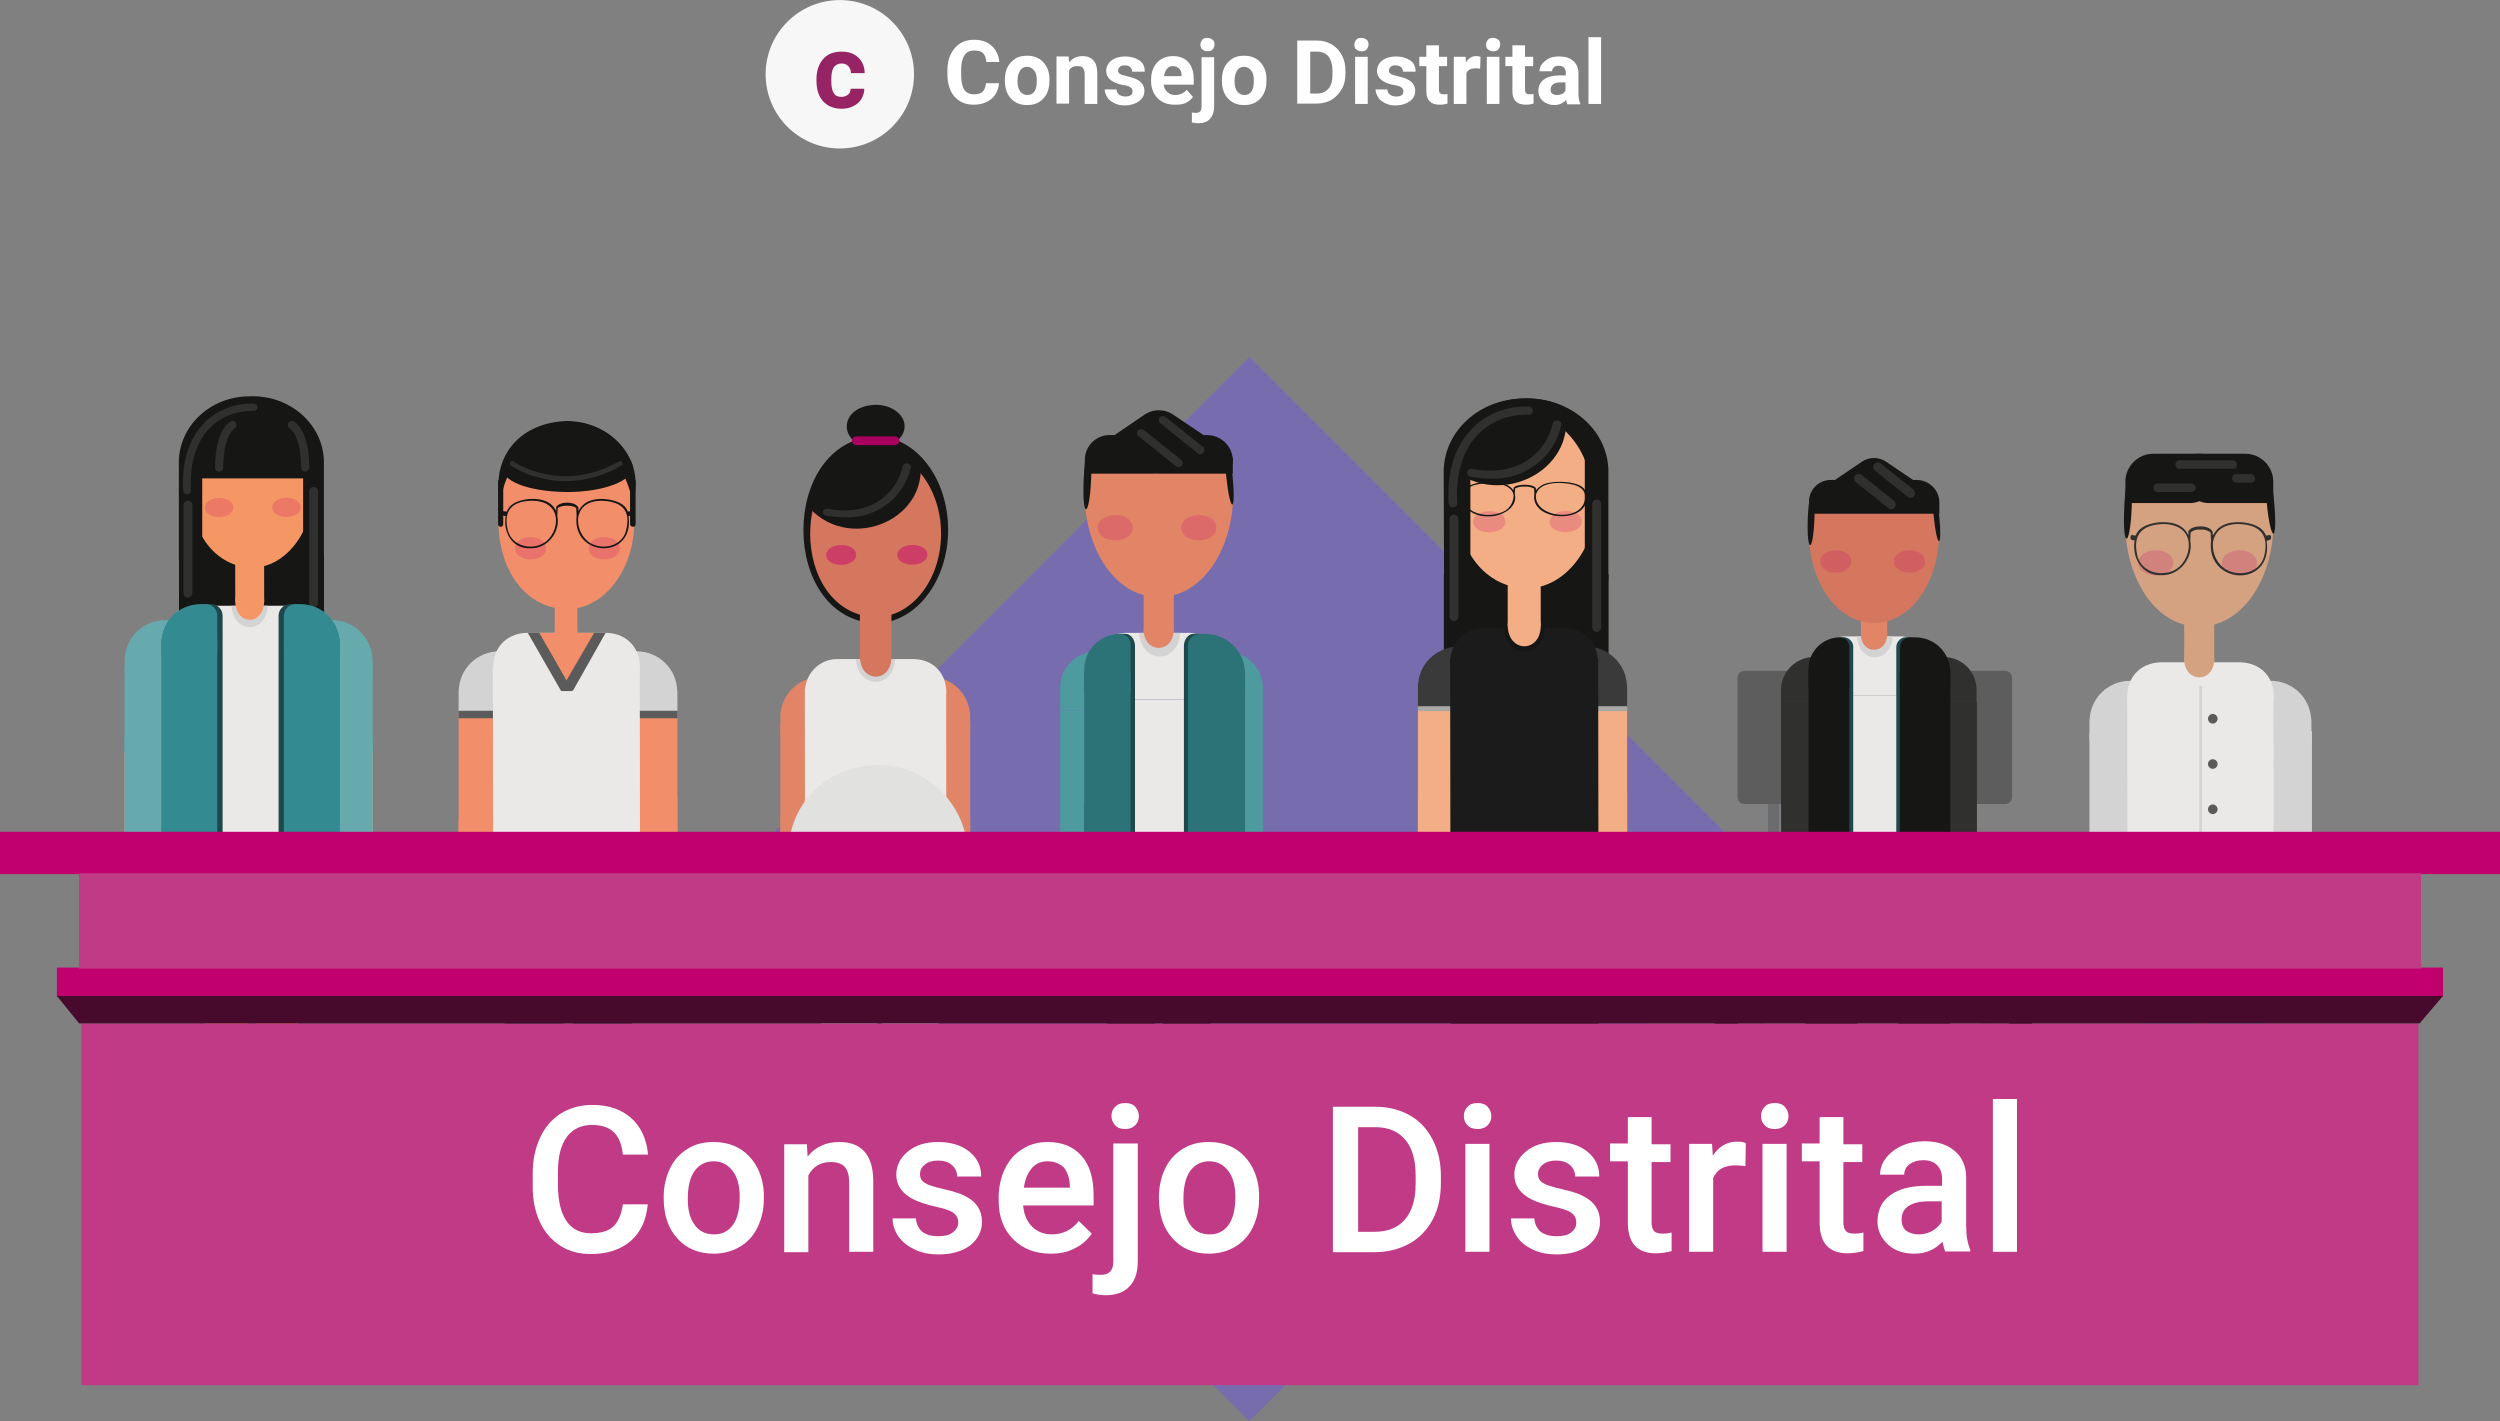 <?xml version="1.0" encoding="utf-8"?>
<!-- Generator: Adobe Illustrator 25.2.3, SVG Export Plug-In . SVG Version: 6.00 Build 0)  -->
<svg version="1.1" id="Capa_1" xmlns="http://www.w3.org/2000/svg" xmlns:xlink="http://www.w3.org/1999/xlink" x="0px" y="0px"
	 viewBox="0 0 673.9 383.1" style="enable-background:new 0 0 673.9 383.1;" xml:space="preserve">
<rect x="0" y="0" width="673.9" height="383.1" fill="#808080" stroke="none"/>
<style type="text/css">
	.st0{enable-background:new    ;}
	.st1{fill:#FFFFFF;}
	.st2{fill:#F7F7F7;}
	.st3{fill:#962464;}
	.st4{fill:#766CAE;}
	.st5{fill:#66AAAE;}
	.st6{fill:#F59764;}
	.st7{fill:#2C7378;}
	.st8{fill:#161615;}
	.st9{fill:#EAE9E8;}
	.st10{fill:#040405;}
	.st11{fill:#353433;}
	.st12{fill:#D3D3D3;}
	.st13{opacity:0.2;}
	.st14{fill:#C4006E;}
	.st15{fill:#30302F;}
	.st16{fill:#1E484B;}
	.st17{fill:#338A91;}
	.st18{fill:#E28567;}
	.st19{fill:#BCDBDD;}
	.st20{fill:#D5765E;}
	.st21{opacity:0.47;}
	.st22{fill:#A9005F;}
	.st23{fill:#E1E1E0;}
	.st24{fill:#4D9A9F;}
	.st25{fill:#265D61;}
	.st26{fill:#102223;}
	.st27{fill:#D5A281;}
	.st28{fill:#5B5B5B;}
	.st29{fill:#6A6C6E;}
	.st30{fill:#3F4543;}
	.st31{fill:#5D5D5D;}
	.st32{fill:#163336;}
	.st33{fill:#F28F6A;}
	.st34{fill:#F4AE85;}
	.st35{fill:#3A3A3A;}
	.st36{fill:#A8A8A7;}
	.st37{fill:#1B1B1B;}
	.st38{fill:#C1006D;}
	.st39{fill:#C03A86;}
	.st40{fill:#470A2C;}
</style>
<g id="Grupo_40424" transform="translate(-846.116 -2098.881)">
	<g id="Grupo_17834" transform="translate(38.5 108)">
		<g class="st0">
			<path class="st1" d="M1076.9,2013.2c-0.1,1.8-0.8,3.3-2,4.3s-2.8,1.6-4.8,1.6c-2.2,0-3.9-0.7-5.2-2.2s-1.9-3.5-1.9-6.1v-1
				c0-1.6,0.3-3.1,0.9-4.3s1.4-2.2,2.5-2.9s2.3-1,3.7-1c2,0,3.6,0.5,4.8,1.6s1.9,2.5,2.1,4.4h-3.5c-0.1-1.1-0.4-1.9-0.9-2.4
				s-1.3-0.7-2.4-0.7c-1.2,0-2,0.4-2.6,1.3s-0.9,2.1-0.9,3.9v1.3c0,1.8,0.3,3.2,0.8,4s1.4,1.3,2.6,1.3c1.1,0,1.9-0.2,2.4-0.7
				s0.8-1.3,0.9-2.3H1076.9z"/>
			<path class="st1" d="M1078.5,2012.4c0-1.3,0.2-2.4,0.7-3.4s1.2-1.7,2.1-2.3s2-0.8,3.2-0.8c1.7,0,3.1,0.5,4.2,1.6s1.7,2.5,1.8,4.3
				l0,0.9c0,1.9-0.5,3.5-1.6,4.7s-2.5,1.8-4.4,1.8s-3.3-0.6-4.4-1.8s-1.6-2.8-1.6-4.8V2012.4z M1081.9,2012.7c0,1.2,0.2,2.1,0.7,2.8
				c0.5,0.6,1.1,1,1.9,1c0.8,0,1.5-0.3,1.9-0.9c0.5-0.6,0.7-1.6,0.7-3c0-1.2-0.2-2.1-0.7-2.7s-1.1-1-1.9-1c-0.8,0-1.5,0.3-1.9,1
				S1081.9,2011.3,1081.9,2012.7z"/>
			<path class="st1" d="M1095.7,2006.2l0.1,1.5c0.9-1.1,2.1-1.7,3.6-1.7c1.3,0,2.3,0.4,3,1.2s1,2,1,3.5v8.2h-3.4v-8.1
				c0-0.7-0.2-1.2-0.5-1.6s-0.8-0.5-1.6-0.5c-1,0-1.7,0.4-2.1,1.2v8.9h-3.4v-12.7H1095.7z"/>
			<path class="st1" d="M1112.9,2015.4c0-0.4-0.2-0.7-0.6-1s-1.1-0.5-2-0.6c-3-0.6-4.5-1.9-4.5-3.8c0-1.1,0.5-2.1,1.4-2.8
				s2.2-1.1,3.7-1.1c1.6,0,2.9,0.4,3.9,1.1s1.4,1.7,1.4,3h-3.4c0-0.5-0.2-0.9-0.5-1.2s-0.8-0.5-1.5-0.5c-0.6,0-1,0.1-1.3,0.4
				s-0.5,0.6-0.5,1c0,0.4,0.2,0.7,0.5,0.9s1,0.4,1.8,0.6s1.6,0.4,2.1,0.6c1.8,0.7,2.7,1.8,2.7,3.4c0,1.2-0.5,2.1-1.5,2.8
				s-2.3,1.1-3.8,1.1c-1.1,0-2-0.2-2.8-0.6s-1.5-0.9-1.9-1.6s-0.7-1.4-0.7-2.1h3.2c0,0.6,0.3,1.1,0.7,1.4s1,0.5,1.7,0.5
				c0.6,0,1.1-0.1,1.5-0.4S1112.9,2015.8,1112.9,2015.4z"/>
			<path class="st1" d="M1124.2,2019.1c-1.9,0-3.4-0.6-4.5-1.7s-1.8-2.7-1.8-4.6v-0.3c0-1.3,0.2-2.4,0.7-3.4s1.2-1.8,2.1-2.3
				s1.9-0.8,3.1-0.8c1.7,0,3.1,0.5,4.1,1.6s1.5,2.6,1.5,4.7v1.4h-8.1c0.1,0.8,0.4,1.5,1,2s1.2,0.8,2.1,0.8c1.3,0,2.3-0.5,3.1-1.4
				l1.7,1.9c-0.5,0.7-1.2,1.3-2.1,1.7S1125.2,2019.1,1124.2,2019.1z M1123.8,2008.7c-0.7,0-1.2,0.2-1.6,0.7s-0.7,1.1-0.8,2h4.7v-0.3
				c0-0.8-0.2-1.3-0.6-1.7S1124.5,2008.7,1123.8,2008.7z"/>
			<path class="st1" d="M1134.9,2006.2v13.4c0,1.4-0.4,2.5-1.1,3.3s-1.8,1.2-3.2,1.2c-0.6,0-1.1-0.1-1.7-0.2v-2.7
				c0.4,0.1,0.8,0.1,1.1,0.1c1,0,1.5-0.5,1.5-1.6v-13.4H1134.9z M1131.2,2002.9c0-0.5,0.2-0.9,0.5-1.3s0.8-0.5,1.4-0.5
				s1,0.2,1.4,0.5s0.5,0.7,0.5,1.3c0,0.5-0.2,0.9-0.5,1.3s-0.8,0.5-1.4,0.5s-1-0.2-1.4-0.5S1131.2,2003.4,1131.2,2002.9z"/>
			<path class="st1" d="M1137,2012.4c0-1.3,0.2-2.4,0.7-3.4s1.2-1.7,2.1-2.3s2-0.8,3.2-0.8c1.7,0,3.1,0.5,4.2,1.6s1.7,2.5,1.8,4.3
				l0,0.9c0,1.9-0.5,3.5-1.6,4.7s-2.5,1.8-4.4,1.8s-3.3-0.6-4.4-1.8s-1.6-2.8-1.6-4.8V2012.4z M1140.4,2012.7c0,1.2,0.2,2.1,0.7,2.8
				c0.5,0.6,1.1,1,1.9,1c0.8,0,1.5-0.3,1.9-0.9c0.5-0.6,0.7-1.6,0.7-3c0-1.2-0.2-2.1-0.7-2.7s-1.1-1-1.9-1c-0.8,0-1.5,0.3-1.9,1
				S1140.4,2011.3,1140.4,2012.7z"/>
			<path class="st1" d="M1157.3,2018.9v-17.1h5.2c1.5,0,2.8,0.3,4,1s2.1,1.6,2.8,2.9s1,2.7,1,4.2v0.8c0,1.6-0.3,3-1,4.2
				s-1.6,2.2-2.8,2.9s-2.5,1-4,1H1157.3z M1160.8,2004.7v11.4h1.7c1.4,0,2.4-0.4,3.2-1.3s1.1-2.2,1.1-3.9v-0.9c0-1.7-0.4-3-1.1-3.9
				s-1.8-1.3-3.2-1.3H1160.8z"/>
			<path class="st1" d="M1172.7,2002.9c0-0.5,0.2-0.9,0.5-1.3s0.8-0.5,1.4-0.5c0.6,0,1,0.2,1.4,0.5s0.5,0.7,0.5,1.3
				c0,0.5-0.2,0.9-0.5,1.3s-0.8,0.5-1.4,0.5s-1-0.2-1.4-0.5S1172.7,2003.4,1172.7,2002.9z M1176.3,2018.9h-3.4v-12.7h3.4V2018.9z"/>
			<path class="st1" d="M1185.9,2015.4c0-0.4-0.2-0.7-0.6-1s-1.1-0.5-2-0.6c-3-0.6-4.5-1.9-4.5-3.8c0-1.1,0.5-2.1,1.4-2.8
				s2.2-1.1,3.7-1.1c1.6,0,2.9,0.4,3.9,1.1s1.4,1.7,1.4,3h-3.4c0-0.5-0.2-0.9-0.5-1.2s-0.8-0.5-1.5-0.5c-0.6,0-1,0.1-1.3,0.4
				s-0.5,0.6-0.5,1c0,0.4,0.2,0.7,0.5,0.9s1,0.4,1.8,0.6s1.6,0.4,2.1,0.6c1.8,0.7,2.7,1.8,2.7,3.4c0,1.2-0.5,2.1-1.5,2.8
				s-2.3,1.1-3.8,1.1c-1.1,0-2-0.2-2.8-0.6s-1.5-0.9-1.9-1.6s-0.7-1.4-0.7-2.1h3.2c0,0.6,0.3,1.1,0.7,1.4s1,0.5,1.7,0.5
				c0.6,0,1.1-0.1,1.5-0.4S1185.9,2015.8,1185.9,2015.4z"/>
			<path class="st1" d="M1195.5,2003.1v3.1h2.2v2.5h-2.2v6.3c0,0.5,0.1,0.8,0.3,1s0.5,0.3,1,0.3c0.4,0,0.7,0,1-0.1v2.6
				c-0.7,0.2-1.3,0.3-2.1,0.3c-2.4,0-3.6-1.2-3.6-3.6v-6.8h-1.9v-2.5h1.9v-3.1H1195.5z"/>
			<path class="st1" d="M1206.6,2009.4c-0.5-0.1-0.9-0.1-1.2-0.1c-1.3,0-2.1,0.4-2.5,1.3v8.3h-3.4v-12.7h3.2l0.1,1.5
				c0.7-1.2,1.6-1.7,2.8-1.7c0.4,0,0.7,0.1,1.1,0.2L1206.6,2009.4z"/>
			<path class="st1" d="M1208.2,2002.9c0-0.5,0.2-0.9,0.5-1.3s0.8-0.5,1.4-0.5c0.6,0,1,0.2,1.4,0.5s0.5,0.7,0.5,1.3
				c0,0.5-0.2,0.9-0.5,1.3s-0.8,0.5-1.4,0.5s-1-0.2-1.4-0.5S1208.2,2003.4,1208.2,2002.9z M1211.8,2018.9h-3.4v-12.7h3.4V2018.9z"/>
			<path class="st1" d="M1218.7,2003.1v3.1h2.2v2.5h-2.2v6.3c0,0.5,0.1,0.8,0.3,1s0.5,0.3,1,0.3c0.4,0,0.7,0,1-0.1v2.6
				c-0.7,0.2-1.3,0.3-2.1,0.3c-2.4,0-3.6-1.2-3.6-3.6v-6.8h-1.9v-2.5h1.9v-3.1H1218.7z"/>
			<path class="st1" d="M1230.1,2018.9c-0.2-0.3-0.3-0.7-0.3-1.1c-0.8,0.9-1.9,1.4-3.2,1.4c-1.2,0-2.3-0.4-3.1-1.1s-1.2-1.6-1.2-2.7
				c0-1.3,0.5-2.4,1.5-3.1s2.4-1.1,4.3-1.1h1.6v-0.7c0-0.6-0.2-1.1-0.5-1.4s-0.8-0.5-1.4-0.5c-0.6,0-1,0.1-1.3,0.4s-0.5,0.6-0.5,1.1
				h-3.4c0-0.7,0.2-1.4,0.7-2s1.1-1.1,1.9-1.5s1.8-0.5,2.8-0.5c1.6,0,2.8,0.4,3.7,1.2s1.4,1.9,1.4,3.3v5.5c0,1.2,0.2,2.1,0.5,2.7
				v0.2H1230.1z M1227.3,2016.5c0.5,0,1-0.1,1.4-0.3s0.7-0.5,0.9-0.9v-2.2h-1.3c-1.7,0-2.6,0.6-2.7,1.8l0,0.2c0,0.4,0.1,0.8,0.4,1
				S1226.8,2016.5,1227.3,2016.5z"/>
			<path class="st1" d="M1239.2,2018.9h-3.4v-18h3.4V2018.9z"/>
		</g>
		<circle id="Elipse_989" class="st2" cx="1034" cy="2010.9" r="20"/>
		<g class="st0">
			<path class="st3" d="M1034.4,2017c0.7,0,1.3-0.2,1.8-0.6c0.5-0.4,0.7-0.9,0.7-1.6h3.7c0,1-0.3,1.9-0.8,2.8
				c-0.5,0.8-1.3,1.5-2.2,1.9c-0.9,0.5-2,0.7-3.1,0.7c-2.1,0-3.8-0.7-5-2c-1.2-1.3-1.8-3.2-1.8-5.6v-0.3c0-2.3,0.6-4.1,1.8-5.5
				c1.2-1.4,2.9-2,5-2c1.9,0,3.3,0.5,4.5,1.6c1.1,1.1,1.7,2.5,1.7,4.2h-3.7c0-0.8-0.3-1.4-0.7-1.9c-0.5-0.5-1.1-0.7-1.8-0.7
				c-0.9,0-1.6,0.3-2.1,1c-0.5,0.7-0.7,1.8-0.7,3.3v0.4c0,1.5,0.2,2.6,0.7,3.3C1032.7,2016.6,1033.4,2017,1034.4,2017z"/>
		</g>
	</g>
	<g id="Grupo_18273" transform="translate(472.988 1606.493)">
		
			<rect id="Rectángulo_24647" x="608.6" y="630.6" transform="matrix(0.707 -0.707 0.707 0.707 -309.64 716.498)" class="st4" width="202.9" height="202.9"/>
		<g id="Grupo_18272" transform="translate(373.128 599.228)">
			<g id="Grupo_17972" transform="translate(33.592)">
				<g id="Grupo_17913" transform="translate(0 73.533)">
					<rect id="Rectángulo_24648" x="0" y="0" class="st5" width="12.2" height="46.9"/>
				</g>
				<g id="Grupo_17914" transform="translate(0 60.29)">
					<path id="Trazado_15713" class="st5" d="M12.2,0.1C6.2-0.6,0.7,3.7,0.1,9.8C0,10.1,0,10.5,0,10.9v3.7h12.2V0.1z"/>
				</g>
				<g id="Grupo_17915" transform="translate(0 95.955)">
					<rect id="Rectángulo_24649" x="0" y="0" class="st6" width="12.2" height="39.2"/>
				</g>
				<g id="Grupo_17916" transform="translate(0 130.668)">
					<rect id="Rectángulo_24650" x="0" y="0" class="st7" width="12.2" height="1.1"/>
				</g>
				<g id="Grupo_17917" transform="translate(0 91.679)">
					<rect id="Rectángulo_24651" x="0" y="0" class="st5" width="12.2" height="39.2"/>
				</g>
				<g id="Grupo_17971" transform="translate(0.507)">
					<g id="Grupo_17918" transform="translate(21.11 114.132)">
						<rect id="Rectángulo_24652" x="0" y="0" class="st6" width="11.5" height="104.1"/>
					</g>
					<g id="Grupo_17919" transform="translate(34.736 114.132)">
						<rect id="Rectángulo_24653" x="0" y="0" class="st6" width="11.5" height="104.1"/>
					</g>
					<g id="Grupo_17920" transform="translate(14.146 42.712)">
						<rect id="Rectángulo_24654" x="0" y="0" class="st8" width="39.1" height="16.2"/>
					</g>
					<g id="Grupo_17921" transform="translate(54.17 72.916)">
						<rect id="Rectángulo_24655" x="0" y="0" class="st5" width="12.2" height="47.5"/>
					</g>
					<g id="Grupo_17922" transform="translate(54.17 60.29)">
						<path id="Trazado_15714" class="st5" d="M0,0.1c6-0.7,11.4,3.7,12.1,9.7c0,0.4,0.1,0.7,0.1,1.1v3.7H0V0.1z"/>
					</g>
					<g id="Grupo_17923" transform="translate(54.17 95.955)">
						<rect id="Rectángulo_24656" x="0" y="0" class="st6" width="12.2" height="39.2"/>
					</g>
					<g id="Grupo_17924" transform="translate(54.17 91.679)">
						<rect id="Rectángulo_24657" x="0" y="0" class="st5" width="12.2" height="39.2"/>
					</g>
					<g id="Grupo_17925" transform="translate(54.17 130.668)">
						<rect id="Rectángulo_24658" x="0" y="0" class="st7" width="12.2" height="1.1"/>
					</g>
					<g id="Grupo_17927" transform="translate(15.677 56.448)">
						<g id="Grupo_17926">
							<path id="Trazado_15715" class="st9" d="M27.1,0L8,0C3.5,0.1-0.1,3.9,0,8.4c0.1,4.4,3.6,7.9,8,8l19.2,0
								C37.7,16,37.7,0.4,27.1,0z"/>
						</g>
					</g>
					<g id="Grupo_17928" transform="translate(34.736 218.23)">
						<rect id="Rectángulo_24659" x="0" y="0" class="st10" width="21.6" height="2.2"/>
					</g>
					<g id="Grupo_17929" transform="translate(10.984 218.23)">
						<rect id="Rectángulo_24660" x="0" y="0" class="st10" width="21.6" height="2.2"/>
					</g>
					<g id="Grupo_17930" transform="translate(34.736 220.427)">
						<rect id="Rectángulo_24661" x="0" y="0" class="st11" width="21.6" height="1.2"/>
					</g>
					<g id="Grupo_17931" transform="translate(10.984 220.427)">
						<rect id="Rectángulo_24662" x="0" y="0" class="st11" width="21.6" height="1.2"/>
					</g>
					<g id="Grupo_17933" transform="translate(17.619 70.037)">
						<g id="Grupo_17932">
							
								<rect id="Rectángulo_24663" x="0" y="0" transform="matrix(1 -1.221729e-03 1.221729e-03 1 -2.563898e-02 1.983655e-02)" class="st9" width="32.4" height="42"/>
						</g>
					</g>
					<g id="Grupo_17935" transform="translate(28.307 56.448)">
						<g id="Grupo_17934">
							<path id="Trazado_15716" class="st12" d="M9.8,0H0C0.5,7.7,9.3,7.7,9.8,0z"/>
						</g>
					</g>
					<g id="Grupo_17937" transform="translate(14.111)">
						<g id="Grupo_17936">
							<path id="Trazado_15717" class="st8" d="M19,0c10.9-0.5,20.1,7.6,20.1,17.8l0,26.4L0,44.3l0-26.5C0,8,8.5,0,19,0z"/>
						</g>
					</g>
					<g id="Grupo_17939" transform="translate(17.009 2.619)">
						<g id="Grupo_17938">
							<path id="Trazado_15718" class="st6" d="M33.4,21.8c0,12-7.5,21.8-16.7,21.8C-5.5,42.5-5.6,1.1,16.6,0
								C25.9,0,33.4,9.7,33.4,21.8z"/>
						</g>
					</g>
					<g id="Grupo_17941" transform="translate(14.81 15.652)">
						<g id="Grupo_17940">
							<path id="Trazado_15719" class="st8" d="M2.8,0c1.6,0,2.8,1.3,2.8,2.9c0,0,0,0,0,0l0,19.6c0,1.5-1.2,2.8-2.7,2.9
								c-1.5,0-2.8-1.2-2.9-2.7c0,0,0-0.1,0-0.1L0,2.9C0,1.3,1.2,0,2.8,0z"/>
						</g>
					</g>
					<g id="Grupo_17943" transform="translate(47.608 13.652)">
						<g id="Grupo_17942">
							<path id="Trazado_15720" class="st8" d="M1.7,0h1.6c0.9,0,1.7,0.8,1.7,1.7l0,23.3c0,0.9-0.7,1.7-1.7,1.7H1.7
								C0.8,26.7,0,25.9,0,25L0,1.7C0,0.8,0.7,0,1.7,0C1.7,0,1.7,0,1.7,0z"/>
						</g>
					</g>
					<g id="Grupo_17945" transform="translate(21.109 27.379)" class="st13">
						<g id="Grupo_17944">
							<path id="Trazado_15721" class="st14" d="M7.7,2.6C7.6,6,0.1,6,0,2.6C0.1-0.8,7.6-0.9,7.7,2.6z"/>
						</g>
					</g>
					<g id="Grupo_17947" transform="translate(39.257 27.351)" class="st13">
						<g id="Grupo_17946">
							<path id="Trazado_15722" class="st14" d="M7.7,2.6C7.6,6,0.1,6,0,2.6C0.1-0.9,7.6-0.9,7.7,2.6z"/>
						</g>
					</g>
					<g id="Grupo_17952" transform="translate(29.303 41.176)">
						<g id="Grupo_17949">
							<g id="Grupo_17948">
								
									<rect id="Rectángulo_24664" x="0" y="0" transform="matrix(1 -1.500981e-03 1.500981e-03 1 -1.058524e-02 5.884409e-03)" class="st6" width="7.8" height="14.1"/>
							</g>
						</g>
						<g id="Grupo_17951" transform="translate(0.01 9.152)">
							<g id="Grupo_17950">
								<path id="Trazado_15723" class="st6" d="M7.8,4.9C7.7,11.5,0.2,11.6,0,5C0.1-1.6,7.7-1.7,7.8,4.9z"/>
							</g>
						</g>
					</g>
					<g id="Grupo_17953" transform="translate(49.256 24.425)">
						<path id="Trazado_15724" class="st15" d="M1.2,32.5c-0.6,0-1.2-0.5-1.2-1.2c0,0,0,0,0,0V1.2C0,0.5,0.5,0,1.2,0
							c0.6,0,1.2,0.5,1.2,1.2c0,0,0,0,0,0v30.1C2.3,31.9,1.8,32.5,1.2,32.5C1.2,32.5,1.2,32.5,1.2,32.5z"/>
					</g>
					<g id="Grupo_17954" transform="translate(15.365 28.117)">
						<path id="Trazado_15725" class="st15" d="M1.2,26.1C0.5,26.1,0,25.6,0,25V1.2C0,0.5,0.5,0,1.2,0c0.6,0,1.2,0.5,1.2,1.2V25
							C2.3,25.6,1.8,26.1,1.2,26.1z"/>
					</g>
					<g id="Grupo_17955" transform="translate(0 84.853)">
						<path id="Trazado_15726" class="st9" d="M33.3,0.4l-33.2,59c-0.2,0.3-0.1,0.8,0.3,1c0.1,0.1,0.2,0.1,0.4,0.1H67
							c0.4,0,0.7-0.3,0.7-0.7c0-0.1,0-0.2-0.1-0.4l-33.2-59c-0.2-0.3-0.6-0.5-1-0.3C33.4,0.2,33.3,0.3,33.3,0.4z"/>
					</g>
					<g id="Grupo_17956" transform="translate(16.718 1.924)">
						<path id="Trazado_15727" class="st8" d="M18.5,0h-3.1C6.9,0,0,6.9,0,15.4c0,0,0,0,0,0v3.9c0,0.5,0.4,0.9,0.9,0.9H33
							c0.5,0,0.9-0.4,0.9-0.9v-3.9C33.9,6.9,27,0,18.5,0z"/>
					</g>
					<g id="Grupo_17958" transform="translate(15.197 1.931)">
						<g id="Grupo_17957">
							<path id="Trazado_15728" class="st15" d="M1.1,24.5c-0.5,0-1-0.4-1-0.9C-0.9,8.1,8.2-0.2,19.1,0c0.5,0,1,0.4,1,1
								c0,0.5-0.4,1-1,1C19,2,19,2,19,2C9.1,1.9,1.3,9.3,2.2,23.5C2.2,24.1,1.7,24.5,1.1,24.5C1.2,24.5,1.2,24.5,1.1,24.5L1.1,24.5z
								"/>
						</g>
					</g>
					<g id="Grupo_17960" transform="translate(43.467 6.718)">
						<g id="Grupo_17959">
							<path id="Trazado_15729" class="st15" d="M4.7,13.6c-0.6,0-1.1-0.5-1.1-1.1c0,0,0,0,0,0c0-8.8-3-10.5-3-10.5
								c-1.2-0.6-0.4-2.5,0.9-2c0.4,0.2,4.3,2.2,4.3,12.5C5.7,13.2,5.2,13.6,4.7,13.6C4.7,13.6,4.7,13.6,4.7,13.6z"/>
						</g>
					</g>
					<g id="Grupo_17962" transform="translate(23.881 6.718)">
						<g id="Grupo_17961">
							<path id="Trazado_15730" class="st15" d="M1.1,13.6c0.6,0,1.1-0.5,1.1-1.1c0,0,0,0,0,0c0-8.8,3-10.5,3-10.5
								c1.2-0.6,0.4-2.5-0.9-2C3.8,0.3,0,2.3,0,12.6C0,13.2,0.5,13.6,1.1,13.6C1.1,13.6,1.1,13.6,1.1,13.6z"/>
						</g>
					</g>
					<g id="Grupo_17963" transform="translate(40.994 55.978)">
						<path id="Trazado_15731" class="st16" d="M3.2,0c6-0.5,11.5,3.7,11.8,9.4h0v61.1H0V3C0.1,1.3,1.5,0,3.2,0z"/>
					</g>
					<g id="Grupo_17966" transform="translate(42.432 56.013)">
						<g id="Grupo_17964">
							<path id="Trazado_15732" class="st17" d="M11.9,16.1H3.1C1.4,16.1,0,14.8,0,13c0,0,0,0,0,0V3.1C0,1.4,1.4,0,3.1,0h1.4
								C10.3,0,15,4.7,15.1,10.6c0,0,0,0,0,0V13C15.1,14.8,13.7,16.1,11.9,16.1z"/>
						</g>
						<g id="Grupo_17965" transform="translate(0 9.418)">
							<rect id="Rectángulo_24665" x="0" y="0" class="st17" width="15.1" height="61.1"/>
						</g>
					</g>
					<g id="Grupo_17967" transform="translate(10.809 55.978)">
						<path id="Trazado_15733" class="st16" d="M11.9,0C5.9-0.4,0.4,3.8,0,9.5h0v61.1h15.1V3C15,1.3,13.6,0,11.9,0z"/>
					</g>
					<g id="Grupo_17970" transform="translate(9.371 56.013)">
						<g id="Grupo_17968">
							<path id="Trazado_15734" class="st17" d="M3.1,16.1H12c1.7,0,3.1-1.4,3.1-3.1c0,0,0,0,0,0V3.1C15.1,1.4,13.7,0,12,0h-1.4
								C4.7,0,0,4.7,0,10.6V13C0,14.8,1.4,16.1,3.1,16.1C3.1,16.1,3.1,16.1,3.1,16.1z"/>
						</g>
						<g id="Grupo_17969" transform="translate(0.001 9.418)">
							<rect id="Rectángulo_24666" x="0" y="0" class="st17" width="15.1" height="61.1"/>
						</g>
					</g>
				</g>
			</g>
			<g id="Grupo_18012" transform="translate(210.363 2.276)">
				<g id="Grupo_17973" transform="translate(6.216 8.496)">
					<path id="Trazado_15735" class="st8" d="M39,25.2c0,13.9-8.8,25.2-19.6,25.2C-6.5,49.2-6.5,1.3,19.5,0C30.3,0,39,11.3,39,25.2z
						"/>
				</g>
				<g id="Grupo_17974" transform="translate(13.877 137.621)">
					<rect id="Rectángulo_24667" x="0" y="0" class="st6" width="11.4" height="103.3"/>
				</g>
				<g id="Grupo_17975" transform="translate(28.168 137.621)">
					<rect id="Rectángulo_24668" x="0" y="0" class="st6" width="11.4" height="103.3"/>
				</g>
				<g id="Grupo_17976" transform="translate(39.559 86.112)">
					<rect id="Rectángulo_24669" x="0" y="0" class="st18" width="11.6" height="48.2"/>
				</g>
				<g id="Grupo_17977" transform="translate(39.559 111.112)">
					<rect id="Rectángulo_24670" x="0" y="0" class="st18" width="11.6" height="41.5"/>
				</g>
				<g id="Grupo_17978" transform="translate(39.559 73.404)">
					<path id="Trazado_15736" class="st18" d="M0,0c6-0.5,11.1,4,11.6,10c0,0.3,0,0.5,0,0.8v4.6H0V0z"/>
				</g>
				<g id="Grupo_17979" transform="translate(0 86.358)">
					<rect id="Rectángulo_24671" x="0" y="0" class="st18" width="11.6" height="48.2"/>
				</g>
				<g id="Grupo_17980" transform="translate(0.001 73.404)">
					<path id="Trazado_15737" class="st18" d="M11.6,0C5.7-0.4,0.5,4,0,10c0,0.3,0,0.5,0,0.8v4.6h11.6V0z"/>
				</g>
				<g id="Grupo_17981" transform="translate(0 111.112)">
					<rect id="Rectángulo_24672" x="0" y="0" class="st18" width="11.6" height="41.5"/>
				</g>
				<g id="Grupo_17982" transform="translate(10.863 123.596)">
					<rect id="Rectángulo_24673" x="0" y="0" class="st19" width="15.3" height="100.3"/>
				</g>
				<g id="Grupo_17983" transform="translate(27.313 123.596)">
					<rect id="Rectángulo_24674" x="0" y="0" class="st19" width="15.3" height="100.3"/>
				</g>
				<g id="Grupo_17985" transform="translate(6.662 68.545)">
					<g id="Grupo_17984">
						<path id="Trazado_15738" class="st9" d="M29.4,0L8.6,0C3.9,0,0,3.9,0,8.7c0,4.8,3.9,8.7,8.7,8.6l20.7,0
							C40.9,16.9,40.9,0.4,29.4,0z"/>
					</g>
				</g>
				<g id="Grupo_17986" transform="translate(28.081 240.906)">
					<rect id="Rectángulo_24675" x="0" y="0" class="st10" width="23.4" height="2.3"/>
				</g>
				<g id="Grupo_17987" transform="translate(2.348 240.906)">
					<rect id="Rectángulo_24676" x="0" y="0" class="st10" width="23.4" height="2.3"/>
				</g>
				<g id="Grupo_17988" transform="translate(28.081 243.231)">
					<rect id="Rectángulo_24677" x="0" y="0" class="st11" width="23.4" height="1.2"/>
				</g>
				<g id="Grupo_17989" transform="translate(2.348 243.231)">
					<rect id="Rectángulo_24678" x="0" y="0" class="st11" width="23.4" height="1.2"/>
				</g>
				<g id="Grupo_17991" transform="translate(6.621 76.49)">
					<g id="Grupo_17990">
						
							<rect id="Rectángulo_24679" x="0" y="0" transform="matrix(1 -1.012290e-03 1.012290e-03 1 -3.535737e-02 1.932212e-02)" class="st9" width="38.1" height="69.8"/>
					</g>
				</g>
				<g id="Grupo_17993" transform="translate(20.35 68.545)">
					<g id="Grupo_17992">
						<path id="Trazado_15739" class="st12" d="M10.6,0H0C0.6,8.2,10.1,8.2,10.6,0z"/>
					</g>
				</g>
				<g id="Grupo_17995" transform="translate(21.428 53.157)">
					<g id="Grupo_17994">
						<rect id="Rectángulo_24680" x="0" y="0" class="st20" width="8.5" height="14.9"/>
					</g>
				</g>
				<g id="Grupo_17997" transform="translate(21.439 62.839)">
					<g id="Grupo_17996">
						<path id="Trazado_15740" class="st20" d="M8.5,5.2c-0.1,7-8.3,7-8.5,0C0.1-1.7,8.3-1.8,8.5,5.2z"/>
					</g>
				</g>
				<g id="Grupo_17999" transform="translate(8.014 12.265)">
					<g id="Grupo_17998">
						<path id="Trazado_15741" class="st20" d="M35.3,22.5c0,12.4-7.9,22.5-17.7,22.5C-5.8,43.9-5.9,1.2,17.6,0
							C27.3,0,35.3,10,35.3,22.5z"/>
					</g>
				</g>
				<g id="Grupo_18001" transform="translate(12.349 37.82)" class="st21">
					<g id="Grupo_18000">
						<path id="Trazado_15742" class="st14" d="M8.1,2.6C8,6.2,0.1,6.2,0,2.7C0.1-0.9,8-0.9,8.1,2.6z"/>
					</g>
				</g>
				<g id="Grupo_18003" transform="translate(31.529 37.793)" class="st21">
					<g id="Grupo_18002">
						<path id="Trazado_15743" class="st14" d="M8.1,2.6C8,6.2,0.1,6.2,0,2.7C0.1-0.9,8-0.9,8.1,2.6z"/>
					</g>
				</g>
				<g id="Grupo_18005" transform="translate(8.066 11.67)">
					<g id="Grupo_18004">
						<path id="Trazado_15744" class="st8" d="M0,16.4c11.3,11.9,32.9,2.4,29.4-14.2C17.3-3.8,1.5,2.9,0,16.4z"/>
					</g>
				</g>
				<g id="Grupo_18007" transform="translate(11.467 15.725)">
					<g id="Grupo_18006">
						<path id="Trazado_15745" class="st15" d="M5.9,14.6c-1.7,0-3.4-0.2-5-0.4c-0.6-0.1-1-0.6-0.9-1.1c0,0,0,0,0,0
							c0.1-0.6,0.7-0.9,1.3-0.8c11.4,2.2,18.5-4,20.2-11.4c0.2-1.3,2.4-1,2.2,0.3C21.8,9.4,14.3,15,5.9,14.6z"/>
					</g>
				</g>
				<g id="Grupo_18008" transform="translate(17.886)">
					<path id="Trazado_15746" class="st8" d="M15.6,5.8c0,3.2-3.5,5.8-7.8,5.8C-2.6,11.4-2.6,0.3,7.8,0C12.1,0,15.6,2.6,15.6,5.8z"
						/>
				</g>
				<g id="Grupo_18009" transform="translate(19.298 8.496)">
					<path id="Trazado_15747" class="st22" d="M11.6,2.4H1.2C0.5,2.4,0,1.8,0,1.2C0,0.5,0.5,0,1.2,0h10.4c0.7,0,1.2,0.6,1.2,1.2
						C12.7,1.9,12.2,2.4,11.6,2.4z"/>
				</g>
				<g id="Grupo_18010" transform="translate(2.227 118.065)">
					<rect id="Rectángulo_24681" x="0" y="0" class="st9" width="48.2" height="28.3"/>
				</g>
				<g id="Grupo_18011" transform="translate(2.071 97.051)">
					<path id="Trazado_15748" class="st23" d="M48.4,24.2c0,13.4-10.9,24.2-24.2,24.2C-8,47.2-8,1.3,24.1,0
						C37.5,0,48.4,10.9,48.4,24.2z"/>
				</g>
			</g>
			<g id="Grupo_18061" transform="translate(285.789 3.721)">
				<g id="Grupo_18013" transform="translate(6.643)">
					<path id="Trazado_15749" class="st8" d="M16.4,1c2.2-1.3,4.9-1.3,7.1,0l10.1,6.8l4.8,3.3c3.2,2.2,1,6-3.5,6H5.1
						c-4.5,0-6.8-3.8-3.5-6C4.6,9,13.2,3.2,16.4,1z"/>
				</g>
				<g id="Grupo_18014" transform="translate(44.821 81.049)">
					<rect id="Rectángulo_24682" x="0" y="0" class="st24" width="9.8" height="38.3"/>
				</g>
				<g id="Grupo_18015" transform="translate(44.821 119.377)">
					<rect id="Rectángulo_24683" x="0" y="0" class="st18" width="9.8" height="28.1"/>
				</g>
				<g id="Grupo_18016" transform="translate(44.819 65.109)">
					<path id="Trazado_15750" class="st24" d="M0,0c5.4,0,9.8,4.3,9.8,9.7c0,0,0,0.1,0,0.1v6.2H0V0z"/>
				</g>
				<g id="Grupo_18017" transform="translate(44.821 118.752)">
					<rect id="Rectángulo_24684" x="0" y="0" class="st25" width="9.8" height="5.9"/>
				</g>
				<g id="Grupo_18018" transform="translate(0 81.049)">
					<rect id="Rectángulo_24685" x="0" y="0" class="st24" width="9.8" height="37.7"/>
				</g>
				<g id="Grupo_18019" transform="translate(0.001 65.109)">
					<path id="Trazado_15751" class="st24" d="M9.8,0C4.4-0.1,0,4.3,0,9.6c0,0,0,0.1,0,0.1v6.2h9.8V0z"/>
				</g>
				<g id="Grupo_18020" transform="translate(0 119.377)">
					<rect id="Rectángulo_24686" x="0" y="0" class="st18" width="9.8" height="28.1"/>
				</g>
				<g id="Grupo_18021" transform="translate(0 118.752)">
					<rect id="Rectángulo_24687" x="0" y="0" class="st25" width="9.8" height="5.9"/>
				</g>
				<g id="Grupo_18022" transform="translate(6.468 106.12)">
					<rect id="Rectángulo_24688" x="0" y="0" class="st7" width="39.4" height="31.8"/>
				</g>
				<g id="Grupo_18023" transform="translate(12.73 117.29)">
					<rect id="Rectángulo_24689" x="0" y="0" class="st26" width="12.9" height="122"/>
				</g>
				<g id="Grupo_18024" transform="translate(27.615 117.29)">
					<rect id="Rectángulo_24690" x="0" y="0" class="st26" width="12.9" height="122"/>
				</g>
				<g id="Grupo_18026" transform="translate(10.217 60.026)">
					<g id="Grupo_18025">
						<path id="Trazado_15752" class="st9" d="M24.8,0L7.3,0c-9.7,0.4-9.7,17.6,0,18l17.5,0C34.5,17.6,34.5,0.4,24.8,0z"/>
					</g>
				</g>
				<g id="Grupo_18027" transform="translate(12.729 126.52)">
					<path id="Trazado_15753" class="st26" d="M27.8,2.5C27.6,5.9,0.2,5.9,0,2.5C0.2-0.9,27.6-0.8,27.8,2.5z"/>
				</g>
				<g id="Grupo_18028" transform="translate(27.615 239.317)">
					<rect id="Rectángulo_24691" x="0" y="0" class="st10" width="19.8" height="2.4"/>
				</g>
				<g id="Grupo_18029" transform="translate(5.874 239.317)">
					<rect id="Rectángulo_24692" x="0" y="0" class="st10" width="19.8" height="2.4"/>
				</g>
				<g id="Grupo_18030" transform="translate(27.615 241.735)">
					<rect id="Rectángulo_24693" x="0" y="0" class="st11" width="19.8" height="1.3"/>
				</g>
				<g id="Grupo_18031" transform="translate(5.874 241.735)">
					<rect id="Rectángulo_24694" x="0" y="0" class="st11" width="19.8" height="1.3"/>
				</g>
				<g id="Grupo_18033" transform="translate(11.94 78.073)">
					<g id="Grupo_18032">
						<rect id="Rectángulo_24695" x="0" y="0" class="st9" width="29.7" height="49.3"/>
					</g>
				</g>
				<g id="Grupo_18034" transform="translate(7.665 60.29)">
					<path id="Trazado_15754" class="st16" d="M9.9,0C4.6-0.4,0.4,4.2,0,10.4h0v67.2h12.5V3.3C12.5,1.5,11.3,0,9.9,0z"/>
				</g>
				<g id="Grupo_18037" transform="translate(6.468 60.318)">
					<g id="Grupo_18035" transform="translate(0)">
						<path id="Trazado_15755" class="st7" d="M2.8,17.8h6.9c1.6,0,2.8-1.3,2.8-2.8l0,0V2.8c0-1.6-1.3-2.8-2.8-2.8c0,0,0,0,0,0
							C4.3,0,0,4.3,0,9.7v5.3C0,16.5,1.3,17.8,2.8,17.8z"/>
					</g>
					<g id="Grupo_18036" transform="translate(0 10.366)">
						<rect id="Rectángulo_24696" x="0" y="0" class="st7" width="12.5" height="67.2"/>
					</g>
				</g>
				<g id="Grupo_18038" transform="translate(20.189 126.475)">
					<rect id="Rectángulo_24697" x="0" y="0" class="st12" width="14.2" height="1.8"/>
				</g>
				<g id="Grupo_18040" transform="translate(21.267 60.026)">
					<g id="Grupo_18039">
						<path id="Trazado_15756" class="st12" d="M11.1,0H0C0.6,8.5,10.5,8.5,11.1,0z"/>
					</g>
				</g>
				<g id="Grupo_18045" transform="translate(22.504 44.411)">
					<g id="Grupo_18042">
						<g id="Grupo_18041">
							<rect id="Rectángulo_24698" x="0" y="0" class="st18" width="8.1" height="15.6"/>
						</g>
					</g>
					<g id="Grupo_18044" transform="translate(0.001 10.253)">
						<g id="Grupo_18043">
							<path id="Trazado_15757" class="st18" d="M8.1,4.7C7.9,11,0.2,11,0,4.7C0.2-1.6,7.9-1.6,8.1,4.7z"/>
						</g>
					</g>
				</g>
				<g id="Grupo_18046" transform="translate(6.625 11.185)">
					<path id="Trazado_15758" class="st18" d="M2.3,0c-6.6,15.6,1.7,39.3,17.7,39.2c16,0,24.3-23.6,17.7-39.2H2.3z"/>
				</g>
				<g id="Grupo_18047" transform="translate(6.643 6.724)">
					<path id="Trazado_15759" class="st8" d="M0,10.4h18.1c3.2,0,5.8-2.6,5.8-5.8V3c0-1.7-1.3-3-3-3c0,0,0,0,0,0H6.6C3,0,0,3,0,6.6
						V10.4z"/>
				</g>
				<g id="Grupo_18048" transform="translate(20.524 6.724)">
					<path id="Trazado_15760" class="st8" d="M26,10.4H6.1C2.7,10.4,0,7.6,0,4.3c0,0,0,0,0,0V3.1C0,1.4,1.4,0,3.1,0h16
						C22.9,0,26,3.1,26,6.9l0,0V10.4z"/>
				</g>
				<g id="Grupo_18050" transform="translate(10.075 28.254)" class="st13">
					<g id="Grupo_18049">
						<path id="Trazado_15761" class="st14" d="M9.5,3.4C9.4,8,0.2,8,0,3.4C0.2-1.1,9.4-1.1,9.5,3.4z"/>
					</g>
				</g>
				<g id="Grupo_18052" transform="translate(32.611 28.254)" class="st13">
					<g id="Grupo_18051">
						<path id="Trazado_15762" class="st14" d="M9.5,3.4C9.4,8,0.2,8,0,3.4C0.2-1.1,9.4-1.1,9.5,3.4z"/>
					</g>
				</g>
				<g id="Grupo_18053" transform="translate(44.454 10.099)">
					<path id="Trazado_15763" class="st8" d="M2,7.6c1,10.2-0.6,10.4-1.7,0.2C-0.7-2.5,1-2.6,2,7.6z"/>
				</g>
				<g id="Grupo_18054" transform="translate(6.235 10.55)">
					<path id="Trazado_15764" class="st8" d="M0.1,8c0.5-10.8,2.5-10.7,2,0.1C1.6,18.9-0.4,18.8,0.1,8z"/>
				</g>
				<g id="Grupo_18055" transform="translate(20.664 5.075)">
					<path id="Trazado_15765" class="st15" d="M11.2,10.3c-0.3,0-0.5-0.1-0.7-0.3l-10-8c-0.5-0.4-0.6-1.1-0.2-1.6
						C0.7,0,1.4-0.1,1.9,0.3l10,8c0.5,0.4,0.6,1.1,0.2,1.6C11.9,10.2,11.5,10.3,11.2,10.3z"/>
				</g>
				<g id="Grupo_18056" transform="translate(26.513 1.559)">
					<path id="Trazado_15766" class="st15" d="M11.2,10.3c-0.3,0-0.5-0.1-0.7-0.3l-10-8C0,1.7-0.1,0.9,0.3,0.4
						C0.7,0,1.4-0.1,1.9,0.3l10,8c0.5,0.4,0.6,1.1,0.2,1.6C11.9,10.2,11.5,10.3,11.2,10.3z"/>
				</g>
				<g id="Grupo_18057" transform="translate(33.345 60.29)">
					<path id="Trazado_15767" class="st16" d="M2.6,0c5.3-0.4,9.5,4.2,9.9,10.4h0v67.2H0V3.3C0,1.5,1.2,0,2.6,0z"/>
				</g>
				<g id="Grupo_18060" transform="translate(34.434 60.318)">
					<g id="Grupo_18058">
						<path id="Trazado_15768" class="st7" d="M12.3,17.8H3.1c-1.7,0-3.1-1.4-3.1-3.1V3.1C0,1.4,1.4,0,3.1,0h1.6
							c5.9,0,10.7,4.8,10.7,10.7v3.9C15.4,16.4,14,17.8,12.3,17.8C12.3,17.8,12.3,17.8,12.3,17.8z"/>
					</g>
					<g id="Grupo_18059" transform="translate(0.001 10.365)">
						<rect id="Rectángulo_24699" x="0" y="0" class="st7" width="15.4" height="67.2"/>
					</g>
				</g>
			</g>
			<g id="Grupo_18107" transform="translate(563.229 15.474)">
				<g id="Grupo_18062" transform="translate(47.739 74.835)">
					<rect id="Rectángulo_24700" x="0" y="0" class="st12" width="12.1" height="55.8"/>
				</g>
				<g id="Grupo_18063" transform="translate(48.011 135.364)">
					<rect id="Rectángulo_24701" x="0" y="0" class="st27" width="12.1" height="7.7"/>
				</g>
				<g id="Grupo_18064" transform="translate(47.74 61.25)">
					<path id="Trazado_15769" class="st12" d="M0,0c6-0.6,11.4,3.7,12,9.8c0,0.3,0.1,0.7,0.1,1V16H0V0z"/>
				</g>
				<g id="Grupo_18065" transform="translate(47.875 74.835)">
					<rect id="Rectángulo_24702" x="0" y="0" class="st12" width="12.1" height="58.4"/>
				</g>
				<g id="Grupo_18066" transform="translate(48.011 131.079)">
					<rect id="Rectángulo_24703" x="0" y="0" class="st28" width="12.1" height="4.3"/>
				</g>
				<g id="Grupo_18067" transform="translate(0.001 75.225)">
					<rect id="Rectángulo_24704" x="0" y="0" class="st12" width="12.1" height="55.8"/>
				</g>
				<g id="Grupo_18068" transform="translate(0 61.25)">
					<path id="Trazado_15770" class="st12" d="M12.1,0c-6-0.6-11.4,3.7-12,9.8c0,0.3-0.1,0.7-0.1,1V16h12.1V0z"/>
				</g>
				<g id="Grupo_18069" transform="translate(0.001 132.86)">
					<rect id="Rectángulo_24705" x="0" y="0" class="st27" width="12.1" height="10.8"/>
				</g>
				<g id="Grupo_18070" transform="translate(0.001 131.079)">
					<rect id="Rectángulo_24706" x="0" y="0" class="st28" width="12.1" height="4.3"/>
				</g>
				<g id="Grupo_18071" transform="translate(13.306 113.478)">
					<rect id="Rectángulo_24707" x="0" y="0" class="st24" width="15.9" height="122"/>
				</g>
				<g id="Grupo_18072" transform="translate(31.633 113.478)">
					<rect id="Rectángulo_24708" x="0" y="0" class="st24" width="15.9" height="122"/>
				</g>
				<g id="Grupo_18074" transform="translate(10.203 56.214)">
					<g id="Grupo_18073">
						<path id="Trazado_15771" class="st9" d="M30.5,0L8.9,0C-3,0.5-3,17.6,9,18l21.6,0C42.5,17.5,42.5,0.4,30.5,0z"/>
					</g>
				</g>
				<g id="Grupo_18075" transform="translate(31.633 235.505)">
					<rect id="Rectángulo_24709" x="0" y="0" class="st10" width="24.4" height="2.4"/>
				</g>
				<g id="Grupo_18076" transform="translate(4.865 235.505)">
					<rect id="Rectángulo_24710" x="0" y="0" class="st10" width="24.4" height="2.4"/>
				</g>
				<g id="Grupo_18077" transform="translate(31.633 237.924)">
					<rect id="Rectángulo_24711" x="0" y="0" class="st11" width="24.4" height="1.3"/>
				</g>
				<g id="Grupo_18078" transform="translate(4.865 237.924)">
					<rect id="Rectángulo_24712" x="0" y="0" class="st11" width="24.4" height="1.3"/>
				</g>
				<g id="Grupo_18080" transform="translate(10.23 65.231)">
					<g id="Grupo_18079">
						
							<rect id="Rectángulo_24713" x="0" y="0" transform="matrix(1 -1.012290e-03 1.012290e-03 1 -3.716837e-02 1.998235e-02)" class="st9" width="39.4" height="73.4"/>
					</g>
				</g>
				<g id="Grupo_18081" transform="translate(10.207 137.82)">
					<rect id="Rectángulo_24714" x="0" y="0" class="st12" width="39.5" height="2.6"/>
				</g>
				<g id="Grupo_18086" transform="translate(25.55 40.599)">
					<g id="Grupo_18083" transform="translate(0.001)">
						<g id="Grupo_18082">
							<rect id="Rectángulo_24715" x="0" y="0" class="st27" width="8.1" height="15.6"/>
						</g>
					</g>
					<g id="Grupo_18085" transform="translate(0 10.254)">
						<g id="Grupo_18084">
							<path id="Trazado_15772" class="st27" d="M8.1,4.7C7.9,11,0.2,11,0,4.7C0.2-1.6,7.9-1.6,8.1,4.7z"/>
						</g>
					</g>
				</g>
				<g id="Grupo_18087" transform="translate(9.671 7.372)">
					<path id="Trazado_15773" class="st27" d="M2.3,0C-4.3,15.6,4,39.3,19.9,39.2c16,0,24.3-23.6,17.7-39.2H2.3z"/>
				</g>
				<g id="Grupo_18088" transform="translate(9.69)">
					<path id="Trazado_15774" class="st8" d="M0,13.3h17.4c3.6,0,6.6-3,6.6-6.6V3.4C24,1.5,22.5,0,20.6,0c0,0,0,0,0,0H7.5
						C3.4,0,0,3.4,0,7.5c0,0,0,0,0,0V13.3z"/>
				</g>
				<g id="Grupo_18089" transform="translate(25.55)">
					<path id="Trazado_15775" class="st8" d="M24,13.3H6.6C3,13.3,0,10.3,0,6.7V3.4C0,1.5,1.5,0,3.4,0c0,0,0,0,0,0h13.1
						C20.6,0,24,3.4,24,7.5c0,0,0,0,0,0L24,13.3z"/>
				</g>
				<g id="Grupo_18091" transform="translate(13.119 25.99)" class="st13">
					<g id="Grupo_18090">
						<path id="Trazado_15776" class="st14" d="M9.5,3.4C9.4,8,0.2,8,0,3.4C0.2-1.1,9.4-1.1,9.5,3.4z"/>
					</g>
				</g>
				<g id="Grupo_18093" transform="translate(35.656 25.99)" class="st13">
					<g id="Grupo_18092">
						<path id="Trazado_15777" class="st14" d="M9.5,3.4C9.4,8,0.2,8,0,3.4C0.2-1.1,9.4-1.1,9.5,3.4z"/>
					</g>
				</g>
				<g id="Grupo_18094" transform="translate(47.364 4.129)">
					<path id="Trazado_15778" class="st8" d="M2.4,8.6c1.1,11.6-0.9,11.8-2,0.2C-0.8-2.8,1.2-3,2.4,8.6z"/>
				</g>
				<g id="Grupo_18095" transform="translate(9.28 6.738)">
					<path id="Trazado_15779" class="st8" d="M0.1,8C0.5-2.7,2.5-2.6,2.1,8.1C1.6,18.9-0.4,18.8,0.1,8z"/>
				</g>
				<g id="Grupo_18096" transform="translate(23.17 1.753)">
					<path id="Trazado_15780" class="st15" d="M15.6,2.3H1.1C0.5,2.3,0,1.8,0,1.1C0,0.5,0.5,0,1.1,0h14.4c0.6,0,1.1,0.6,1.1,1.2
						C16.7,1.8,16.2,2.3,15.6,2.3z"/>
				</g>
				<g id="Grupo_18097" transform="translate(17.228 8.001)">
					<path id="Trazado_15781" class="st15" d="M10.2,2.3H1.1C0.5,2.3,0,1.8,0,1.2C0,0.5,0.5,0,1.1,0h9.1c0.6,0,1.2,0.5,1.2,1.2
						C11.4,1.8,10.9,2.3,10.2,2.3z"/>
				</g>
				<g id="Grupo_18098" transform="translate(38.459 5.477)">
					<path id="Trazado_15782" class="st15" d="M5,2.3H1.1C0.5,2.3,0,1.8,0,1.2C0,0.5,0.5,0,1.1,0H5c0.6,0,1.2,0.5,1.2,1.2
						C6.2,1.8,5.7,2.3,5,2.3z"/>
				</g>
				<g id="Grupo_18099" transform="translate(11.074 18.445)">
					<path id="Trazado_15783" class="st15" d="M37.9,4c-0.1-0.9-0.5-0.4-1.4-0.4c-1.1-3.2-6-3.6-7-3.6c-3.5-0.1-5.9,0.9-7.3,3.6
						l-0.1-1.1l-0.1-0.1c-0.9-1.7-5.4-1.7-6.4,0l0,0.1l0,1C14.3,0.9,11.9-0.1,8.4,0c-1,0-5.9,0.4-7,3.6C0.5,3.6,0.1,3.1,0,4
						c-0.1,0.8,0.5,0.9,1.1,0.9c-0.8,4.7,2,9.5,7.1,9.4c5.1,0.2,8.8-4.8,7.9-9.3h0l0.1-2.2C17,2.1,17.9,1.9,18.9,2
						c1-0.1,2,0.2,2.7,0.8l0.1,2.2h0c-1.4,12,16.8,12.9,15,0C37.3,4.9,38,4.8,37.9,4z M12.4,12.6c-4,2.5-10,0.9-10.7-4.3
						C0.6,2.5,4.1,0.6,9,0.5C18,0.7,16.7,9.8,12.4,12.6L12.4,12.6z M36.2,8.3c-0.7,5.2-6.7,6.8-10.7,4.3c-2.2-1.5-3.4-4.1-3.3-6.7
						c0-0.9,0.6-5.4,6.8-5.4C33.8,0.6,37.3,2.5,36.2,8.3L36.2,8.3z"/>
				</g>
				<g id="Grupo_18100" transform="translate(29.607 62.572)">
					<rect id="Rectángulo_24716" x="0" y="0" class="st12" width="0.7" height="75.1"/>
				</g>
				<g id="Grupo_18101" transform="translate(31.947 70.136)">
					<path id="Trazado_15784" class="st28" d="M2.6,1.3C2.6,2,2,2.6,1.3,2.6S0,2,0,1.3l0,0C0,0.6,0.6,0,1.3,0S2.6,0.6,2.6,1.3z"/>
				</g>
				<g id="Grupo_18102" transform="translate(31.947 82.335)">
					<path id="Trazado_15785" class="st28" d="M2.6,1.3C2.6,2,2,2.6,1.3,2.6S0,2,0,1.3S0.6,0,1.3,0S2.6,0.6,2.6,1.3z"/>
				</g>
				<g id="Grupo_18103" transform="translate(31.947 94.533)">
					<path id="Trazado_15786" class="st28" d="M2.6,1.3C2.6,2,2,2.6,1.3,2.6S0,2,0,1.3S0.6,0,1.3,0S2.6,0.6,2.6,1.3z"/>
				</g>
				<g id="Grupo_18104" transform="translate(31.947 106.424)">
					<path id="Trazado_15787" class="st28" d="M2.6,1.3C2.6,2,2,2.6,1.3,2.6S0,2,0,1.3S0.6,0,1.3,0S2.6,0.6,2.6,1.3z"/>
				</g>
				<g id="Grupo_18105" transform="translate(31.947 118.622)">
					<path id="Trazado_15788" class="st28" d="M2.6,1.3C2.6,2,2,2.6,1.3,2.6S0,2,0,1.3S0.6,0,1.3,0S2.6,0.6,2.6,1.3z"/>
				</g>
				<g id="Grupo_18106" transform="translate(31.947 130.82)">
					<path id="Trazado_15789" class="st28" d="M2.6,1.3C2.6,2,2,2.6,1.3,2.6S0,2,0,1.3S0.6,0,1.3,0S2.6,0.6,2.6,1.3z"/>
				</g>
			</g>
			<g id="Grupo_18170" transform="translate(462.314 16.617)">
				<g id="Grupo_18122" transform="translate(0 57.368)">
					<g id="Grupo_18108" transform="translate(0 61.953)">
						<path id="Rectángulo_24717" class="st8" d="M0.8,0h4.6c0.4,0,0.8,0.3,0.8,0.8v73.3c0,0.4-0.3,0.8-0.8,0.8H0.8
							c-0.4,0-0.8-0.3-0.8-0.8V0.8C0,0.3,0.3,0,0.8,0z"/>
					</g>
					<g id="Grupo_18109" transform="translate(79.151 61.953)">
						<path id="Rectángulo_24718" class="st8" d="M0.8,0h4.6c0.4,0,0.8,0.3,0.8,0.8v73.3c0,0.4-0.3,0.8-0.8,0.8H0.8
							c-0.4,0-0.8-0.3-0.8-0.8V0.8C0,0.3,0.3,0,0.8,0z"/>
					</g>
					<g id="Grupo_18110" transform="translate(6.059 94.981)">
						<rect id="Rectángulo_24719" x="0" y="0" class="st29" width="4.4" height="4.4"/>
					</g>
					<g id="Grupo_18111" transform="translate(74.754 94.981)">
						<rect id="Rectángulo_24720" x="0" y="0" class="st29" width="4.4" height="4.4"/>
					</g>
					<g id="Grupo_18112" transform="translate(10.456 75.438)">
						<rect id="Rectángulo_24721" x="0" y="0" class="st29" width="3" height="54.1"/>
					</g>
					<g id="Grupo_18113" transform="translate(14.267 14.267)">
						<rect id="Rectángulo_24722" x="0" y="0" class="st29" width="3" height="54.1"/>
					</g>
					<g id="Grupo_18114" transform="translate(67.58 14.267)">
						<rect id="Rectángulo_24723" x="0" y="0" class="st29" width="3" height="54.1"/>
					</g>
					<g id="Grupo_18115" transform="translate(71.684 75.438)">
						<rect id="Rectángulo_24724" x="0" y="0" class="st29" width="3" height="54.1"/>
					</g>
					<g id="Grupo_18116" transform="translate(8.99 128.254)">
						<rect id="Rectángulo_24725" x="0" y="0" class="st8" width="30.4" height="3.1"/>
					</g>
					<g id="Grupo_18117" transform="translate(45.341 128.254)">
						<rect id="Rectángulo_24726" x="0" y="0" class="st8" width="30.4" height="3.1"/>
					</g>
					<g id="Grupo_18118" transform="translate(6.059 51.986)">
						<rect id="Rectángulo_24727" x="0" y="0" class="st30" width="8.2" height="23.8"/>
					</g>
					<g id="Grupo_18119" transform="translate(70.609 51.595)">
						<rect id="Rectángulo_24728" x="0" y="0" class="st30" width="8.2" height="23.8"/>
					</g>
					<g id="Grupo_18120" transform="translate(6.059 67.62)">
						<rect id="Rectángulo_24729" x="0" y="0" class="st30" width="68.7" height="8.2"/>
					</g>
					<g id="Grupo_18121" transform="translate(6.059)">
						<path id="Rectángulo_24730" class="st31" d="M1.9,0h70.2c1.1,0,1.9,0.9,1.9,1.9V34c0,1.1-0.9,1.9-1.9,1.9H1.9
							C0.9,36,0,35.1,0,34V1.9C0,0.9,0.9,0,1.9,0z"/>
					</g>
				</g>
				<g id="Grupo_18123" transform="translate(25.34)">
					<path id="Trazado_15790" class="st8" d="M14.4,0.9c1.9-1.2,4.3-1.2,6.2,0l8.9,6l4.2,2.9c2.8,1.9,0.9,5.3-3.1,5.3H4.5
						c-4,0-6-3.3-3.1-5.3C4,7.9,11.6,2.8,14.4,0.9z"/>
				</g>
				<g id="Grupo_18124" transform="translate(17.785 65.757)">
					<rect id="Rectángulo_24731" x="0" y="0" class="st15" width="10.7" height="37.5"/>
				</g>
				<g id="Grupo_18125" transform="translate(17.787 53.662)">
					<path id="Trazado_15791" class="st15" d="M10.7,0H8.8C4,0,0,4,0,8.8c0,0,0,0,0,0v3.3h10.7V0z"/>
				</g>
				<g id="Grupo_18126" transform="translate(17.785 104.266)">
					<rect id="Rectángulo_24732" x="0" y="0" class="st18" width="10.7" height="11.9"/>
				</g>
				<g id="Grupo_18127" transform="translate(17.785 103.234)">
					<rect id="Rectángulo_24733" x="0" y="0" class="st9" width="10.7" height="4.5"/>
				</g>
				<g id="Grupo_18128" transform="translate(59.881 65.757)">
					<rect id="Rectángulo_24734" x="0" y="0" class="st15" width="10.7" height="37.5"/>
				</g>
				<g id="Grupo_18129" transform="translate(59.881 53.662)">
					<path id="Trazado_15792" class="st15" d="M0,0h1.8c4.9,0,8.8,4,8.8,8.8l0,0v3.3H0V0z"/>
				</g>
				<g id="Grupo_18130" transform="translate(59.881 104.266)">
					<rect id="Rectángulo_24735" x="0" y="0" class="st18" width="10.7" height="11.9"/>
				</g>
				<g id="Grupo_18131" transform="translate(59.881 103.234)">
					<rect id="Rectángulo_24736" x="0" y="0" class="st9" width="10.7" height="4.5"/>
				</g>
				<g id="Grupo_18132" transform="translate(25.185 107.747)">
					<rect id="Rectángulo_24737" x="0" y="0" class="st32" width="37.1" height="16.8"/>
				</g>
				<g id="Grupo_18134" transform="translate(28.498 48.093)">
					<g id="Grupo_18133">
						<path id="Trazado_15793" class="st9" d="M21.8,0L6.4,0c-8.5,0.3-8.5,15.5,0,15.9l15.4,0C30.3,15.5,30.3,0.3,21.8,0z"/>
					</g>
				</g>
				<g id="Grupo_18135" transform="translate(49.353 181.04)">
					<rect id="Rectángulo_24738" x="0" y="0" class="st10" width="21.5" height="2.6"/>
				</g>
				<g id="Grupo_18136" transform="translate(16.979 181.04)">
					<rect id="Rectángulo_24739" x="0" y="0" class="st10" width="21.5" height="2.6"/>
				</g>
				<g id="Grupo_18137" transform="translate(49.353 183.663)">
					<rect id="Rectángulo_24740" x="0" y="0" class="st11" width="21.5" height="1.4"/>
				</g>
				<g id="Grupo_18138" transform="translate(16.979 183.663)">
					<rect id="Rectángulo_24741" x="0" y="0" class="st11" width="21.5" height="1.4"/>
				</g>
				<g id="Grupo_18140" transform="translate(30.004 63.983)">
					<g id="Grupo_18139">
						<rect id="Rectángulo_24742" x="0" y="0" class="st9" width="26.1" height="43.4"/>
					</g>
				</g>
				<g id="Grupo_18141" transform="translate(26.238 48.325)">
					<path id="Trazado_15794" class="st16" d="M8.7,0C4.1-0.4,0.3,3.7,0,9.1h0v51h11V2.9C11.2,1.5,10.1,0.2,8.7,0z"/>
				</g>
				<g id="Grupo_18144" transform="translate(25.184 48.35)">
					<g id="Grupo_18142">
						<path id="Trazado_15795" class="st8" d="M2.5,15.6h6c1.4,0,2.5-1.1,2.5-2.5V2.5C11,1.1,9.9,0,8.5,0c0,0,0,0,0,0
							C3.8,0,0,3.8,0,8.5c0,0,0,0,0,0v4.6C0,14.5,1.1,15.6,2.5,15.6z"/>
					</g>
					<g id="Grupo_18143" transform="translate(0.001 9.126)">
						<rect id="Rectángulo_24743" x="0" y="0" class="st8" width="11" height="51"/>
					</g>
				</g>
				<g id="Grupo_18145" transform="translate(37.252 105.926)">
					<rect id="Rectángulo_24744" x="0" y="0" class="st12" width="11.6" height="1.8"/>
				</g>
				<g id="Grupo_18147" transform="translate(38.218 48.093)">
					<g id="Grupo_18146">
						<path id="Trazado_15796" class="st12" d="M9.7,0H0C0.5,7.5,9.2,7.5,9.7,0z"/>
					</g>
				</g>
				<g id="Grupo_18152" transform="translate(39.307 34.341)">
					<g id="Grupo_18149">
						<g id="Grupo_18148">
							<rect id="Rectángulo_24745" x="0" y="0" class="st18" width="7.1" height="13.7"/>
						</g>
					</g>
					<g id="Grupo_18151" transform="translate(0 9.038)">
						<g id="Grupo_18150">
							<path id="Trazado_15797" class="st18" d="M7.1,4.2C7,9.7,0.1,9.7,0,4.2C0.1-1.4,7-1.4,7.1,4.2z"/>
						</g>
					</g>
				</g>
				<g id="Grupo_18153" transform="translate(25.325 9.85)">
					<path id="Trazado_15798" class="st20" d="M2,0c-5.8,13.8,1.5,34.6,15.5,34.6c14.1,0,21.4-20.8,15.5-34.6H2z"/>
				</g>
				<g id="Grupo_18154" transform="translate(25.34 5.922)">
					<path id="Trazado_15799" class="st8" d="M0,9.1h16c2.8,0,5.1-2.3,5.1-5.1c0,0,0,0,0,0V2.6c0-1.5-1.2-2.6-2.6-2.6H5.8
						C2.6,0,0,2.6,0,5.8c0,0,0,0,0,0V9.1z"/>
				</g>
				<g id="Grupo_18155" transform="translate(37.564 5.922)">
					<path id="Trazado_15800" class="st8" d="M22.9,9.1H5.3C2.4,9.1,0,6.7,0,3.8v-1C0,1.2,1.2,0,2.7,0h14.1c3.3,0,6.1,2.7,6.1,6.1
						V9.1z"/>
				</g>
				<g id="Grupo_18157" transform="translate(28.359 24.881)" class="st13">
					<g id="Grupo_18156">
						<path id="Trazado_15801" class="st14" d="M8.4,3C8.3,7,0.1,7,0,3C0.1-1,8.3-1,8.4,3z"/>
					</g>
				</g>
				<g id="Grupo_18159" transform="translate(48.206 24.881)" class="st13">
					<g id="Grupo_18158">
						<path id="Trazado_15802" class="st14" d="M8.4,3C8.3,7,0.1,7,0,3C0.1-1,8.3-1,8.4,3z"/>
					</g>
				</g>
				<g id="Grupo_18160" transform="translate(58.634 8.894)">
					<path id="Trazado_15803" class="st8" d="M1.8,6.7c0.9,9-0.6,9.1-1.5,0.1C-0.6-2.2,0.8-2.3,1.8,6.7z"/>
				</g>
				<g id="Grupo_18161" transform="translate(24.981 9.291)">
					<path id="Trazado_15804" class="st8" d="M0,7.1c0.4-9.5,2.2-9.4,1.8,0.1C1.4,16.6-0.3,16.5,0,7.1z"/>
				</g>
				<g id="Grupo_18162" transform="translate(37.448 4.231)">
					<path id="Trazado_15805" class="st15" d="M10.1,9.6c-0.3,0-0.6-0.1-0.8-0.3l-8.8-7C-0.1,1.8-0.1,1,0.3,0.5C0.7,0,1.5-0.1,2,0.3
						l8.8,7c0.5,0.4,0.6,1.2,0.2,1.8C10.8,9.4,10.5,9.6,10.1,9.6z"/>
				</g>
				<g id="Grupo_18163" transform="translate(42.599 1.135)">
					<path id="Trazado_15806" class="st15" d="M10.1,9.6c-0.3,0-0.6-0.1-0.8-0.3l-8.8-7C-0.1,1.8-0.1,1,0.3,0.5C0.8,0,1.5-0.1,2,0.3
						l8.8,7c0.5,0.4,0.6,1.2,0.2,1.8C10.8,9.4,10.5,9.6,10.1,9.6z"/>
				</g>
				<g id="Grupo_18164" transform="translate(48.851 48.325)">
					<path id="Trazado_15807" class="st16" d="M2.3,0c4.6-0.4,8.4,3.7,8.7,9.1h0v51H0V2.9C-0.1,1.5,0.9,0.2,2.3,0z"/>
				</g>
				<g id="Grupo_18167" transform="translate(49.812 48.35)">
					<g id="Grupo_18165" transform="translate(0.001)">
						<path id="Trazado_15808" class="st8" d="M10.8,15.6h-8c-1.5,0-2.8-1.2-2.8-2.8c0,0,0,0,0,0V2.8C0,1.2,1.2,0,2.8,0c0,0,0,0,0,0
							h1.4c5.2,0,9.4,4.2,9.4,9.4c0,0,0,0,0,0v3.4C13.6,14.4,12.3,15.6,10.8,15.6C10.8,15.6,10.8,15.6,10.8,15.6z"/>
					</g>
					<g id="Grupo_18166" transform="translate(0 9.126)">
						<rect id="Rectángulo_24746" x="0" y="0" class="st8" width="13.6" height="51"/>
					</g>
				</g>
				<g id="Grupo_18168" transform="translate(49.352 102.767)">
					<path id="Trazado_15809" class="st26" d="M14,78.3H0V6.5C0,2.4,3.6-0.4,7.6,0C11.2,0,14,2.9,14,6.5c0,0,0,0,0,0V78.3z"/>
				</g>
				<g id="Grupo_18169" transform="translate(24.416 102.767)">
					<path id="Trazado_15810" class="st26" d="M14,78.3H0V6.5C0,2.4,3.6-0.4,7.6,0C11.2,0,14,2.9,14,6.5L14,78.3z"/>
				</g>
			</g>
			<g id="Grupo_18214" transform="translate(123.626 6.651)">
				<g id="Grupo_18213">
					<g id="Grupo_18171" transform="translate(46.872 78.119)">
						<rect id="Rectángulo_24747" x="0" y="0" class="st33" width="12.1" height="50.1"/>
					</g>
					<g id="Grupo_18172" transform="translate(46.872 101.375)">
						<rect id="Rectángulo_24748" x="0" y="0" class="st33" width="12.1" height="43.1"/>
					</g>
					<g id="Grupo_18173" transform="translate(46.873 62.133)">
						<path id="Trazado_15811" class="st12" d="M0,0c6-0.6,11.4,3.7,12,9.8c0,0.3,0.1,0.7,0.1,1V16H0V0z"/>
					</g>
					<g id="Grupo_18174" transform="translate(46.872 78.119)">
						<rect id="Rectángulo_24749" x="0" y="0" class="st28" width="12.1" height="2"/>
					</g>
					<g id="Grupo_18175" transform="translate(0.002 78.119)">
						<rect id="Rectángulo_24750" x="0" y="0" class="st33" width="12.1" height="50.1"/>
					</g>
					<g id="Grupo_18176" transform="translate(0 62.133)">
						<path id="Trazado_15812" class="st12" d="M12.1,0c-6-0.6-11.4,3.7-12,9.7C0,10.1,0,10.5,0,10.8V16h12.1V0z"/>
					</g>
					<g id="Grupo_18177" transform="translate(0.002 107.491)">
						<rect id="Rectángulo_24751" x="0" y="0" class="st33" width="12.1" height="37"/>
					</g>
					<g id="Grupo_18178" transform="translate(0.002 78.119)">
						<rect id="Rectángulo_24752" x="0" y="0" class="st28" width="12.1" height="2"/>
					</g>
					<g id="Grupo_18179" transform="translate(12.446 114.36)">
						<rect id="Rectángulo_24753" x="0" y="0" class="st16" width="15.9" height="122"/>
					</g>
					<g id="Grupo_18180" transform="translate(30.773 114.36)">
						<rect id="Rectángulo_24754" x="0" y="0" class="st16" width="15.9" height="122"/>
					</g>
					<g id="Grupo_18182" transform="translate(9.343 57.096)">
						<g id="Grupo_18181">
							<path id="Trazado_15813" class="st9" d="M30.5,0L8.9,0C-3,0.5-3,17.6,9,18l21.6,0C42.5,17.5,42.5,0.4,30.5,0z"/>
						</g>
					</g>
					<g id="Grupo_18183" transform="translate(12.446 123.598)">
						<path id="Trazado_15814" class="st16" d="M34.3,2.5C34.1,5.9,0.1,5.9,0,2.5C0.1-0.8,34.2-0.8,34.3,2.5z"/>
					</g>
					<g id="Grupo_18184" transform="translate(12.446 121.18)">
						<rect id="Rectángulo_24755" x="0" y="0" class="st16" width="34.3" height="3.4"/>
					</g>
					<g id="Grupo_18185" transform="translate(12.446 119.048)">
						<rect id="Rectángulo_24756" x="0" y="0" class="st16" width="34.3" height="2.7"/>
					</g>
					<g id="Grupo_18186" transform="translate(30.773 236.387)">
						<rect id="Rectángulo_24757" x="0" y="0" class="st12" width="24.4" height="2.4"/>
					</g>
					<g id="Grupo_18187" transform="translate(4.005 236.387)">
						<rect id="Rectángulo_24758" x="0" y="0" class="st12" width="24.4" height="2.4"/>
					</g>
					<g id="Grupo_18188" transform="translate(30.773 238.806)">
						<rect id="Rectángulo_24759" x="0" y="0" class="st11" width="24.4" height="1.3"/>
					</g>
					<g id="Grupo_18189" transform="translate(4.005 238.806)">
						<rect id="Rectángulo_24760" x="0" y="0" class="st11" width="24.4" height="1.3"/>
					</g>
					<g id="Grupo_18191" transform="translate(9.263 66.258)">
						<g id="Grupo_18190">
							
								<rect id="Rectángulo_24761" x="0" y="0" transform="matrix(1 -1.169370e-03 1.169370e-03 1 -3.086232e-02 2.320530e-02)" class="st9" width="39.6" height="52.8"/>
						</g>
					</g>
					<g id="Grupo_18192" transform="translate(9.337 118.205)">
						<rect id="Rectángulo_24762" x="0" y="0" class="st12" width="39.6" height="1.8"/>
					</g>
					<g id="Grupo_18193" transform="translate(10.72)">
						<path id="Trazado_15815" class="st8" d="M37,16.9c0,9.3-8.3,16.9-18.5,16.9C-6.1,32.8-6.1,0.9,18.4,0C28.7,0,37,7.6,37,16.9z"
							/>
					</g>
					<g id="Grupo_18195" transform="translate(25.905 43.973)">
						<g id="Grupo_18194">
							<rect id="Rectángulo_24763" x="0" y="0" class="st33" width="6.1" height="13.7"/>
						</g>
					</g>
					<g id="Grupo_18197" transform="translate(10.734 3.556)">
						<g id="Grupo_18196">
							<path id="Trazado_15816" class="st33" d="M36.6,23.6c0,13.1-8.2,23.6-18.3,23.6C-6.1,46.1-6.1,1.2,18.2,0
								C28.4,0,36.6,10.6,36.6,23.6z"/>
						</g>
					</g>
					<g id="Grupo_18199" transform="translate(15.211 31.305)" class="st13">
						<g id="Grupo_18198">
							<path id="Trazado_15817" class="st14" d="M8.4,3c-0.1,4-8.3,4-8.4,0C0.1-1,8.3-1,8.4,3z"/>
						</g>
					</g>
					<g id="Grupo_18201" transform="translate(35.071 31.305)" class="st13">
						<g id="Grupo_18200">
							<path id="Trazado_15818" class="st14" d="M8.4,3c-0.1,4-8.3,4-8.4,0C0.1-1,8.3-1,8.4,3z"/>
						</g>
					</g>
					<g id="Grupo_18203" transform="translate(25.905 52.787)">
						<g id="Grupo_18202">
							<path id="Trazado_15819" class="st33" d="M6.1,4.2C6,9.7,0.1,9.7,0,4.2C0.1-1.4,6-1.4,6.1,4.2z"/>
						</g>
					</g>
					<g id="Grupo_18204" transform="translate(11.644 5.744)">
						<path id="Trazado_15820" class="st8" d="M35.3,6.7c0,3.7-7.9,6.7-17.7,6.7C-5.9,13.1-5.9,0.4,17.6,0C27.4,0,35.3,3,35.3,6.7z"
							/>
					</g>
					<g id="Grupo_18205" transform="translate(16.417 1.349)">
						<path id="Trazado_15821" class="st8" d="M27.2,6.7c0,3.7-6.1,6.8-13.6,6.8C-4.5,13.1-4.5,0.4,13.6,0C21.1,0,27.2,3,27.2,6.7z"
							/>
					</g>
					<g id="Grupo_18206" transform="translate(10.63 15.615)">
						<path id="Trazado_15822" class="st8" d="M0.7,0C0.3,0,0,0.3,0,0.7v11.5c0,0.4,0.3,0.7,0.7,0.7c0.4,0,0.7-0.3,0.7-0.7V0.7
							C1.5,0.3,1.1,0,0.7,0C0.7,0,0.7,0,0.7,0z"/>
					</g>
					<g id="Grupo_18207" transform="translate(46.212 15.615)">
						<path id="Trazado_15823" class="st8" d="M0.7,0C0.3,0,0,0.3,0,0.7v11.5c0,0.4,0.4,0.7,0.8,0.7c0.4,0,0.7-0.3,0.7-0.7V0.7
							C1.5,0.3,1.1,0,0.7,0z"/>
					</g>
					<g id="Grupo_18209" transform="translate(13.794 10.798)">
						<g id="Grupo_18208">
							<path id="Trazado_15824" class="st15" d="M15,5.4c-2,0-4-0.2-6-0.7C5.9,4.1,2.9,2.9,0.3,1.2C0,1-0.1,0.6,0.1,0.3
								C0.3,0,0.7-0.1,1,0.1c0.1,0.1,12.8,8.9,28.4,0c0.3-0.2,0.7-0.1,0.9,0.2c0.2,0.3,0.1,0.7-0.2,0.9l0,0
								C25.5,3.9,20.3,5.4,15,5.4z"/>
						</g>
					</g>
					<g id="Grupo_18210" transform="translate(21.03 57.096)">
						<path id="Trazado_15825" class="st33" d="M8.9,13.8L16,1.4c0.3-0.4,0.1-1-0.3-1.3C15.5,0,15.4,0,15.2,0H0.9C0.4,0,0,0.4,0,0.9
							c0,0.2,0,0.3,0.1,0.5l7.1,12.4c0.3,0.4,0.8,0.6,1.3,0.3C8.7,14,8.8,13.9,8.9,13.8z"/>
					</g>
					<g id="Grupo_18211" transform="translate(18.639 57.096)">
						<path id="Trazado_15826" class="st28" d="M12.1,15.7H9L0,0h3.1L12.1,15.7z"/>
					</g>
					<g id="Grupo_18212" transform="translate(28.221 57.096)">
						<path id="Trazado_15827" class="st28" d="M0,14.3l2.6,1.3L11.4,0H8.3L0,14.3z"/>
					</g>
				</g>
				<path id="Trazado_15828" class="st8" d="M46.9,24.8c-0.1-0.8-0.5-0.4-1.3-0.4c-1-3-5.6-3.3-6.5-3.4c-3.3-0.1-5.5,0.8-6.8,3.3
					l0-1l-0.1-0.1c-0.9-1.6-5-1.6-5.9,0l0,0.1l0,1c-1.2-2.5-3.5-3.4-6.8-3.3c-0.9,0-5.5,0.4-6.5,3.4c-0.9,0-1.2-0.4-1.3,0.4
					c-0.1,0.7,0.5,0.8,1,0.8c-0.8,4.4,1.8,8.9,6.6,8.7c4.7,0.2,8.2-4.5,7.3-8.7h0l0.1-2.1c0.8-0.9,4.3-0.9,5,0l0.1,2.1h0
					c-1.3,11.2,15.7,12,14,0C46.4,25.6,47,25.5,46.9,24.8z M23.1,32.8c-3.7,2.3-9.3,0.8-10-4.1c-1-5.3,2.2-7.2,6.8-7.2
					C28.4,21.6,27.2,30.2,23.1,32.8L23.1,32.8z M45.3,28.7c-0.6,4.9-6.2,6.4-10,4.1c-2-1.4-3.2-3.8-3.1-6.3c0-0.8,0.5-5,6.3-5
					C43.1,21.6,46.4,23.4,45.3,28.7L45.3,28.7z"/>
			</g>
			<g id="Grupo_18265" transform="translate(382.215 0.541)">
				<g id="Grupo_18264">
					<g id="Grupo_18215" transform="translate(16.212 141.375)">
						<rect id="Rectángulo_24764" x="0" y="0" class="st6" width="11.5" height="104.1"/>
					</g>
					<g id="Grupo_18216" transform="translate(30.611 141.375)">
						<rect id="Rectángulo_24765" x="0" y="0" class="st6" width="11.5" height="104.1"/>
					</g>
					<g id="Grupo_18217" transform="translate(6.99 47.41)">
						<rect id="Rectángulo_24766" x="0" y="0" class="st8" width="44.4" height="25.3"/>
					</g>
					<g id="Grupo_18218" transform="translate(44.192 83.015)">
						<rect id="Rectángulo_24767" x="0" y="0" class="st34" width="12.2" height="50.5"/>
					</g>
					<g id="Grupo_18219" transform="translate(44.192 106.444)">
						<rect id="Rectángulo_24768" x="0" y="0" class="st34" width="12.2" height="43.4"/>
					</g>
					<g id="Grupo_18220" transform="translate(44.193 66.905)">
						<path id="Trazado_15829" class="st35" d="M0,0.1c6-0.7,11.5,3.7,12.1,9.7c0,0.4,0.1,0.7,0.1,1.1v5.3H0V0.1z"/>
					</g>
					<g id="Grupo_18221" transform="translate(44.192 83.015)">
						<rect id="Rectángulo_24769" x="0" y="0" class="st36" width="12.2" height="1.3"/>
					</g>
					<g id="Grupo_18222" transform="translate(0.002 83.015)">
						<rect id="Rectángulo_24770" x="0" y="0" class="st34" width="12.2" height="50.5"/>
					</g>
					<g id="Grupo_18223" transform="translate(0 66.905)">
						<path id="Trazado_15830" class="st35" d="M12.2,0.1C6.2-0.6,0.7,3.7,0.1,9.7C0,10.1,0,10.5,0,10.9v5.3h12.2V0.1z"/>
					</g>
					<g id="Grupo_18224" transform="translate(0.002 106.444)">
						<rect id="Rectángulo_24771" x="0" y="0" class="st34" width="12.2" height="43.4"/>
					</g>
					<g id="Grupo_18225" transform="translate(0.002 83.015)">
						<rect id="Rectángulo_24772" x="0" y="0" class="st36" width="12.2" height="1.3"/>
					</g>
					<g id="Grupo_18227" transform="translate(8.731 61.923)">
						<g id="Grupo_18226">
							<path id="Trazado_15831" class="st37" d="M30.8,0L9,0C-3,0.5-3,17.7,9,18.2l21.7,0C42.8,17.7,42.8,0.5,30.8,0z"/>
						</g>
					</g>
					<g id="Grupo_18228" transform="translate(30.368 242.469)">
						<rect id="Rectángulo_24773" x="0" y="0" class="st10" width="24.6" height="2.4"/>
					</g>
					<g id="Grupo_18229" transform="translate(3.399 242.469)">
						<rect id="Rectángulo_24774" x="0" y="0" class="st10" width="24.6" height="2.4"/>
					</g>
					<g id="Grupo_18230" transform="translate(30.368 244.906)">
						<rect id="Rectángulo_24775" x="0" y="0" class="st11" width="24.6" height="1.3"/>
					</g>
					<g id="Grupo_18231" transform="translate(3.399 244.906)">
						<rect id="Rectángulo_24776" x="0" y="0" class="st11" width="24.6" height="1.3"/>
					</g>
					<g id="Grupo_18233" transform="translate(8.685 70.007)">
						<g id="Grupo_18232">
							<path id="Trazado_15832" class="st37" d="M39.9,0L0,0l0.2,148.6l39.9,0L39.9,0z"/>
						</g>
					</g>
					<g id="Grupo_18235" transform="translate(23.07 61.835)">
						<g id="Grupo_18234">
							<path id="Trazado_15833" class="st8" d="M11.2,0H0C0.6,8.6,10.6,8.6,11.2,0z"/>
						</g>
					</g>
					<g id="Grupo_18237" transform="translate(6.947 0.053)">
						<g id="Grupo_18236">
							<path id="Trazado_15834" class="st8" d="M21.6,0c12.4-0.5,22.8,8.5,22.8,19.7L44.4,49L0.1,49.1L0,19.7C0,8.9,9.6,0,21.6,0z"
								/>
						</g>
					</g>
					<g id="Grupo_18239" transform="translate(10.24 2.957)">
						<g id="Grupo_18238">
							<path id="Trazado_15835" class="st34" d="M37.9,24.1c0,13.3-8.5,24.2-19,24.2C-6.3,47.1-6.3,1.3,18.9,0
								C29.4,0,37.9,10.8,37.9,24.1z"/>
						</g>
					</g>
					<g id="Grupo_18241" transform="translate(7.741 17.407)">
						<g id="Grupo_18240">
							<path id="Trazado_15836" class="st8" d="M3.2,0c1.7,0,3.2,1.4,3.2,3.2c0,0,0,0,0,0l0,21.8c0,1.8-1.5,3.1-3.2,3.1
								C1.5,28,0.1,26.7,0,25L0,3.2C0,1.4,1.4,0,3.2,0z"/>
						</g>
					</g>
					<g id="Grupo_18243" transform="translate(44.983 15.185)">
						<g id="Grupo_18242">
							<path id="Rectángulo_24777" class="st8" d="M0.6,0L5,0c0.3,0,0.6,0.3,0.6,0.6l0,28.4c0,0.3-0.3,0.6-0.6,0.6l-4.4,0
								C0.3,29.6,0,29.3,0,29L0,0.6C0,0.3,0.3,0,0.6,0z"/>
						</g>
					</g>
					<g id="Grupo_18246" transform="translate(26.896 0.073)">
						<g id="Grupo_18245">
							<g id="Grupo_18244">
								<path id="Trazado_15837" class="st8" d="M10.7,6c0,0.3,0,0.6,0,0.9c3.5,2.7,6.2,6.2,7.7,10.4h3.4C20.4,7.5,11.1-0.1,0,0
									c3.5,0,7,0.8,10.2,2.3C10.5,3.5,10.7,4.8,10.7,6z"/>
							</g>
						</g>
					</g>
					<g id="Grupo_18248" transform="translate(7.998)">
						<g id="Grupo_18247">
							<path id="Trazado_15838" class="st8" d="M0,17.7c12.2,12.8,35.4,2.6,31.6-15.3C18.6-4.1,1.6,3.1,0,17.7z"/>
						</g>
					</g>
					<g id="Grupo_18250" transform="translate(13.223 5.93)">
						<g id="Grupo_18249">
							<path id="Trazado_15839" class="st15" d="M6.4,15.7c-1.8,0-3.6-0.2-5.4-0.5c-0.6-0.1-1-0.6-1-1.2c0,0,0,0,0,0
								c0.2-0.6,0.8-1,1.4-0.9c12.3,2.3,19.9-4.3,21.7-12.2c0.3-1.4,2.6-1.1,2.3,0.4C23.5,10.1,15.4,16.1,6.4,15.7z"/>
						</g>
					</g>
					<g id="Grupo_18252" transform="translate(8.183 2.192)">
						<g id="Grupo_18251">
							<path id="Trazado_15840" class="st15" d="M1.3,27.2c-0.6,0-1.1-0.4-1.2-1C-1,8.8,9.5-0.3,21.7,0c0.6,0,1.1,0.5,1.1,1.1
								c0,0.6-0.5,1.1-1.1,1.1c-0.1,0-0.1,0-0.2,0c-11.2-0.1-20,8.1-19.1,23.9C2.4,26.7,1.9,27.2,1.3,27.2
								C1.3,27.2,1.3,27.2,1.3,27.2L1.3,27.2z"/>
						</g>
					</g>
					<g id="Grupo_18254" transform="translate(14.897 30.408)" class="st13">
						<g id="Grupo_18253">
							<path id="Trazado_15841" class="st14" d="M8.7,2.8C8.6,6.6,0.1,6.7,0,2.9C0.1-0.9,8.6-1,8.7,2.8z"/>
						</g>
					</g>
					<g id="Grupo_18256" transform="translate(35.5 30.379)" class="st13">
						<g id="Grupo_18255">
							<path id="Trazado_15842" class="st14" d="M8.7,2.8C8.6,6.6,0.1,6.7,0,2.9C0.1-0.9,8.6-1,8.7,2.8z"/>
						</g>
					</g>
					<g id="Grupo_18261" transform="translate(24.2 45.707)">
						<g id="Grupo_18258">
							<g id="Grupo_18257">
								<rect id="Rectángulo_24778" x="0" y="0" class="st34" width="8.9" height="15.6"/>
							</g>
						</g>
						<g id="Grupo_18260" transform="translate(0.01 10.148)">
							<g id="Grupo_18259">
								<path id="Trazado_15843" class="st34" d="M8.9,5.5c-0.1,7.3-8.7,7.3-8.9,0C0.1-1.8,8.7-1.8,8.9,5.5z"/>
							</g>
						</g>
					</g>
					<g id="Grupo_18262" transform="translate(47.009 27.259)">
						<path id="Trazado_15844" class="st15" d="M1.2,35.7c-0.6,0-1.2-0.5-1.2-1.2V1.2C0,0.5,0.5,0,1.2,0c0.6,0,1.2,0.5,1.2,1.2v33.4
							C2.3,35.2,1.8,35.7,1.2,35.7z"/>
					</g>
					<g id="Grupo_18263" transform="translate(8.531 31.354)">
						<path id="Trazado_15845" class="st15" d="M1.2,28.7c-0.6,0-1.2-0.5-1.2-1.2V1.2C0,0.5,0.5,0,1.2,0c0.6,0,1.2,0.5,1.2,1.2v26.4
							C2.3,28.2,1.8,28.7,1.2,28.7z"/>
					</g>
				</g>
				<path id="Trazado_15846" class="st8" d="M46.4,25.1c-0.1-0.6-0.5-0.3-1.3-0.3c-1.1-2.1-5.6-2.3-6.5-2.3c-3.2,0-5.3,0.4-6.8,2.3
					l0-0.7l-0.1,0c-0.8-1.1-5.1-1.1-5.9,0l0,0l0,0.7c-1.5-1.9-3.6-2.3-6.8-2.3c-0.9,0-5.4,0.2-6.5,2.3c-0.9,0-1.2-0.3-1.3,0.3
					c-0.1,0.5,0.5,0.6,1,0.6c-0.9,3.8,2.9,6.2,6.6,6.1c3.7,0.2,8.3-2.4,7.3-6.1h0l0.1-1.4c0.8-0.4,1.6-0.6,2.5-0.5
					c0.9-0.1,1.8,0.1,2.6,0.5l0.1,1.4h0c-1.4,7.8,15.7,8.4,14,0C45.9,25.7,46.5,25.6,46.4,25.1z M22.7,30.7c-2.5,1-5.4,1-7.8-0.2
					c-3-1.6-3.3-6.5,0.7-7.2c5.2-1.3,10.1,0.1,10.2,3C25.7,28.3,24.5,30,22.7,30.7L22.7,30.7z M44.9,27.8
					c-1.6,5.7-13.3,4.2-13.1-1.5c0-0.6,0.5-3.5,6.3-3.5C41.1,22.9,46.1,23.4,44.9,27.8L44.9,27.8z"/>
			</g>
			<g id="Grupo_18271" transform="translate(0 117.38)">
				<g id="Grupo_18266">
					<rect id="Rectángulo_24779" x="0" y="0" class="st38" width="673.9" height="11.4"/>
				</g>
				<g id="Grupo_18267" transform="translate(15.337 36.593)">
					<rect id="Rectángulo_24780" x="0" y="0" class="st38" width="643.2" height="7.9"/>
				</g>
				<g id="Grupo_18268" transform="translate(21.309 11.166)">
					<rect id="Rectángulo_24781" x="0" y="0" class="st39" width="631.3" height="25.7"/>
				</g>
				<g id="Grupo_18269" transform="translate(21.932 51.666)">
					<rect id="Rectángulo_24782" x="0" y="0" class="st39" width="630" height="97.5"/>
				</g>
				<g id="Grupo_18270" transform="translate(15.33 44.247)">
					<path id="Trazado_15847" class="st40" d="M643.2,0H0l6,7.4h630.9L643.2,0z"/>
				</g>
			</g>
			<g class="st0">
				<path class="st1" d="M174.6,217.9c-0.4,4.2-1.9,7.4-4.6,9.8c-2.7,2.3-6.3,3.5-10.7,3.5c-3.1,0-5.9-0.7-8.2-2.2
					c-2.4-1.5-4.2-3.6-5.5-6.3c-1.3-2.7-2-5.9-2-9.5v-3.7c0-3.7,0.7-6.9,2-9.7c1.3-2.8,3.2-5,5.6-6.5c2.4-1.5,5.3-2.3,8.5-2.3
					c4.3,0,7.8,1.2,10.4,3.5c2.6,2.3,4.2,5.6,4.6,9.9h-6.8c-0.3-2.8-1.1-4.8-2.5-6.1c-1.3-1.2-3.2-1.9-5.8-1.9c-3,0-5.2,1.1-6.8,3.2
					c-1.6,2.2-2.4,5.3-2.4,9.5v3.5c0,4.2,0.8,7.5,2.3,9.7c1.5,2.2,3.7,3.3,6.6,3.3c2.7,0,4.7-0.6,6-1.8c1.3-1.2,2.2-3.2,2.6-6H174.6
					z"/>
				<path class="st1" d="M178.9,215.8c0-2.8,0.6-5.4,1.7-7.7c1.1-2.3,2.7-4,4.8-5.3s4.4-1.8,7-1.8c3.9,0,7.1,1.3,9.5,3.8
					c2.4,2.5,3.8,5.9,4,10l0,1.5c0,2.9-0.6,5.4-1.7,7.7c-1.1,2.3-2.7,4-4.7,5.2c-2,1.2-4.4,1.9-7.1,1.9c-4.1,0-7.4-1.4-9.8-4.1
					c-2.5-2.7-3.7-6.4-3.7-10.9V215.8z M185.4,216.4c0,3,0.6,5.3,1.9,7c1.2,1.7,3,2.5,5.2,2.5s3.9-0.9,5.1-2.6
					c1.2-1.7,1.8-4.2,1.8-7.5c0-2.9-0.6-5.3-1.9-7c-1.3-1.7-3-2.6-5.1-2.6c-2.1,0-3.8,0.8-5.1,2.5C186,210.5,185.4,213,185.4,216.4z
					"/>
				<path class="st1" d="M217.5,201.5l0.2,3.4c2.1-2.6,5-3.9,8.5-3.9c6.1,0,9.1,3.5,9.2,10.4v19.2h-6.5v-18.8c0-1.8-0.4-3.2-1.2-4.1
					c-0.8-0.9-2.1-1.3-3.9-1.3c-2.6,0-4.6,1.2-5.9,3.6v20.7h-6.5v-29.1H217.5z"/>
				<path class="st1" d="M258.3,222.7c0-1.2-0.5-2-1.4-2.7c-1-0.6-2.5-1.1-4.8-1.6c-2.2-0.5-4.1-1.1-5.6-1.8
					c-3.3-1.6-4.9-3.9-4.9-6.8c0-2.5,1.1-4.6,3.2-6.3c2.1-1.7,4.8-2.5,8.1-2.5c3.5,0,6.3,0.9,8.4,2.6c2.1,1.7,3.2,3.9,3.2,6.7H258
					c0-1.3-0.5-2.3-1.4-3.1c-0.9-0.8-2.2-1.2-3.7-1.2c-1.4,0-2.6,0.3-3.5,1c-0.9,0.7-1.4,1.5-1.4,2.7c0,1,0.4,1.8,1.3,2.3
					c0.8,0.6,2.5,1.1,5.1,1.7c2.6,0.6,4.6,1.2,6,2c1.5,0.8,2.5,1.7,3.2,2.8c0.7,1.1,1.1,2.4,1.1,4c0,2.6-1.1,4.7-3.2,6.4
					c-2.2,1.6-5,2.4-8.5,2.4c-2.4,0-4.5-0.4-6.4-1.3c-1.9-0.9-3.3-2-4.4-3.5c-1-1.5-1.6-3.1-1.6-4.9h6.3c0.1,1.5,0.7,2.7,1.7,3.6
					c1.1,0.8,2.5,1.2,4.3,1.2c1.7,0,3-0.3,3.9-1C257.8,224.6,258.3,223.8,258.3,222.7z"/>
				<path class="st1" d="M283.2,231.1c-4.1,0-7.5-1.3-10.1-3.9c-2.6-2.6-3.9-6.1-3.9-10.4V216c0-2.9,0.6-5.5,1.7-7.8
					c1.1-2.3,2.7-4.1,4.7-5.3c2-1.3,4.3-1.9,6.8-1.9c4,0,7,1.3,9.2,3.8c2.2,2.5,3.2,6.1,3.2,10.7v2.6h-19c0.2,2.4,1,4.3,2.4,5.7
					s3.2,2.1,5.3,2.1c3,0,5.4-1.2,7.3-3.6l3.5,3.4c-1.2,1.7-2.7,3.1-4.7,4C287.8,230.7,285.6,231.1,283.2,231.1z M282.4,206.2
					c-1.8,0-3.2,0.6-4.3,1.9c-1.1,1.3-1.8,3-2.1,5.2h12.4v-0.5c-0.1-2.2-0.7-3.8-1.7-5C285.6,206.8,284.2,206.2,282.4,206.2z"/>
				<path class="st1" d="M306.7,201.5v31.6c0,3-0.7,5.2-2.2,6.8c-1.5,1.6-3.6,2.4-6.5,2.4c-1.2,0-2.4-0.2-3.5-0.5v-5.2
					c0.7,0.2,1.4,0.2,2.3,0.2c2.2,0,3.3-1.2,3.3-3.5v-31.9H306.7z M299.6,194c0-1,0.3-1.8,1-2.5s1.5-1,2.7-1s2.1,0.3,2.7,1
					s1,1.5,1,2.5c0,1-0.3,1.8-1,2.5s-1.6,1-2.7,1s-2.1-0.3-2.7-1S299.6,195,299.6,194z"/>
				<path class="st1" d="M312.4,215.8c0-2.8,0.6-5.4,1.7-7.7c1.1-2.3,2.7-4,4.8-5.3s4.4-1.8,7-1.8c3.9,0,7.1,1.3,9.5,3.8
					c2.4,2.5,3.8,5.9,4,10l0,1.5c0,2.9-0.6,5.4-1.7,7.7c-1.1,2.3-2.7,4-4.7,5.2c-2,1.2-4.4,1.9-7.1,1.9c-4.1,0-7.4-1.4-9.8-4.1
					c-2.5-2.7-3.7-6.4-3.7-10.9V215.8z M319,216.4c0,3,0.6,5.3,1.9,7c1.2,1.7,3,2.5,5.2,2.5c2.2,0,3.9-0.9,5.1-2.6
					c1.2-1.7,1.8-4.2,1.8-7.5c0-2.9-0.6-5.3-1.9-7c-1.3-1.7-3-2.6-5.1-2.6c-2.1,0-3.8,0.8-5.1,2.5C319.6,210.5,319,213,319,216.4z"
					/>
				<path class="st1" d="M359.3,230.6v-39.1h11.5c3.5,0,6.5,0.8,9.2,2.3c2.7,1.5,4.7,3.7,6.2,6.6s2.2,6.1,2.2,9.7v2
					c0,3.7-0.7,7-2.2,9.8c-1.5,2.8-3.6,5-6.3,6.5c-2.7,1.5-5.9,2.3-9.4,2.3H359.3z M366.1,197v28.2h4.4c3.6,0,6.3-1.1,8.2-3.3
					c1.9-2.2,2.9-5.4,2.9-9.6v-2.2c0-4.2-0.9-7.5-2.8-9.7c-1.8-2.2-4.5-3.4-8-3.4H366.1z"/>
				<path class="st1" d="M394.6,194c0-1,0.3-1.8,1-2.5c0.6-0.7,1.5-1,2.7-1s2.1,0.3,2.7,1s1,1.5,1,2.5c0,1-0.3,1.8-1,2.5
					s-1.6,1-2.7,1s-2.1-0.3-2.7-1C394.9,195.8,394.6,195,394.6,194z M401.6,230.6H395v-29.1h6.5V230.6z"/>
				<path class="st1" d="M424.9,222.7c0-1.2-0.5-2-1.4-2.7c-1-0.6-2.5-1.1-4.8-1.6c-2.2-0.5-4.1-1.1-5.6-1.8
					c-3.3-1.6-4.9-3.9-4.9-6.8c0-2.5,1.1-4.6,3.2-6.3c2.1-1.7,4.8-2.5,8.1-2.5c3.5,0,6.3,0.9,8.4,2.6c2.1,1.7,3.2,3.9,3.2,6.7h-6.5
					c0-1.3-0.5-2.3-1.4-3.1c-0.9-0.8-2.2-1.2-3.7-1.2c-1.4,0-2.6,0.3-3.5,1c-0.9,0.7-1.4,1.5-1.4,2.7c0,1,0.4,1.8,1.3,2.3
					c0.8,0.6,2.5,1.1,5.1,1.7c2.6,0.6,4.6,1.2,6,2c1.5,0.8,2.5,1.7,3.2,2.8c0.7,1.1,1.1,2.4,1.1,4c0,2.6-1.1,4.7-3.2,6.4
					c-2.2,1.6-5,2.4-8.5,2.4c-2.4,0-4.5-0.4-6.4-1.3c-1.9-0.9-3.3-2-4.3-3.5c-1-1.5-1.6-3.1-1.6-4.9h6.3c0.1,1.5,0.7,2.7,1.7,3.6
					c1.1,0.8,2.5,1.2,4.3,1.2c1.7,0,3-0.3,3.9-1C424.5,224.6,424.9,223.8,424.9,222.7z"/>
				<path class="st1" d="M445.2,194.5v7.1h5.1v4.8h-5.1v16.2c0,1.1,0.2,1.9,0.7,2.4c0.4,0.5,1.2,0.7,2.4,0.7c0.8,0,1.5-0.1,2.3-0.3
					v5c-1.5,0.4-2.9,0.6-4.3,0.6c-5,0-7.5-2.8-7.5-8.3v-16.5h-4.8v-4.8h4.8v-7.1H445.2z"/>
				<path class="st1" d="M470.5,207.5c-0.9-0.1-1.7-0.2-2.7-0.2c-3,0-5,1.1-6,3.4v19.9h-6.5v-29.1h6.2l0.2,3.2
					c1.6-2.5,3.8-3.8,6.6-3.8c0.9,0,1.7,0.1,2.3,0.4L470.5,207.5z"/>
				<path class="st1" d="M474.7,194c0-1,0.3-1.8,1-2.5c0.6-0.7,1.5-1,2.7-1s2.1,0.3,2.7,1s1,1.5,1,2.5c0,1-0.3,1.8-1,2.5
					s-1.6,1-2.7,1s-2.1-0.3-2.7-1C475,195.8,474.7,195,474.7,194z M481.6,230.6h-6.5v-29.1h6.5V230.6z"/>
				<path class="st1" d="M496.9,194.5v7.1h5.1v4.8h-5.1v16.2c0,1.1,0.2,1.9,0.7,2.4c0.4,0.5,1.2,0.7,2.4,0.7c0.8,0,1.5-0.1,2.3-0.3
					v5c-1.5,0.4-2.9,0.6-4.3,0.6c-5,0-7.5-2.8-7.5-8.3v-16.5h-4.8v-4.8h4.8v-7.1H496.9z"/>
				<path class="st1" d="M524.4,230.6c-0.3-0.6-0.5-1.5-0.8-2.7c-2.1,2.2-4.6,3.2-7.6,3.2c-2.9,0-5.3-0.8-7.1-2.5
					c-1.8-1.7-2.8-3.7-2.8-6.2c0-3.1,1.2-5.5,3.5-7.1c2.3-1.7,5.6-2.5,9.9-2.5h4v-1.9c0-1.5-0.4-2.7-1.3-3.6
					c-0.8-0.9-2.1-1.4-3.8-1.4c-1.5,0-2.7,0.4-3.7,1.1c-0.9,0.7-1.4,1.7-1.4,2.8h-6.5c0-1.6,0.5-3.1,1.6-4.5
					c1.1-1.4,2.5-2.5,4.3-3.3c1.8-0.8,3.8-1.2,6.1-1.2c3.4,0,6.1,0.9,8.1,2.6c2,1.7,3.1,4.1,3.1,7.2v13.1c0,2.6,0.4,4.7,1.1,6.3v0.5
					H524.4z M517.2,225.9c1.3,0,2.5-0.3,3.6-0.9s2-1.5,2.6-2.5V217h-3.5c-2.4,0-4.2,0.4-5.5,1.3c-1.2,0.8-1.8,2-1.8,3.6
					c0,1.3,0.4,2.3,1.2,3C514.7,225.5,515.8,225.9,517.2,225.9z"/>
				<path class="st1" d="M543.7,230.6h-6.5v-41.2h6.5V230.6z"/>
			</g>
		</g>
	</g>
</g>
</svg>
